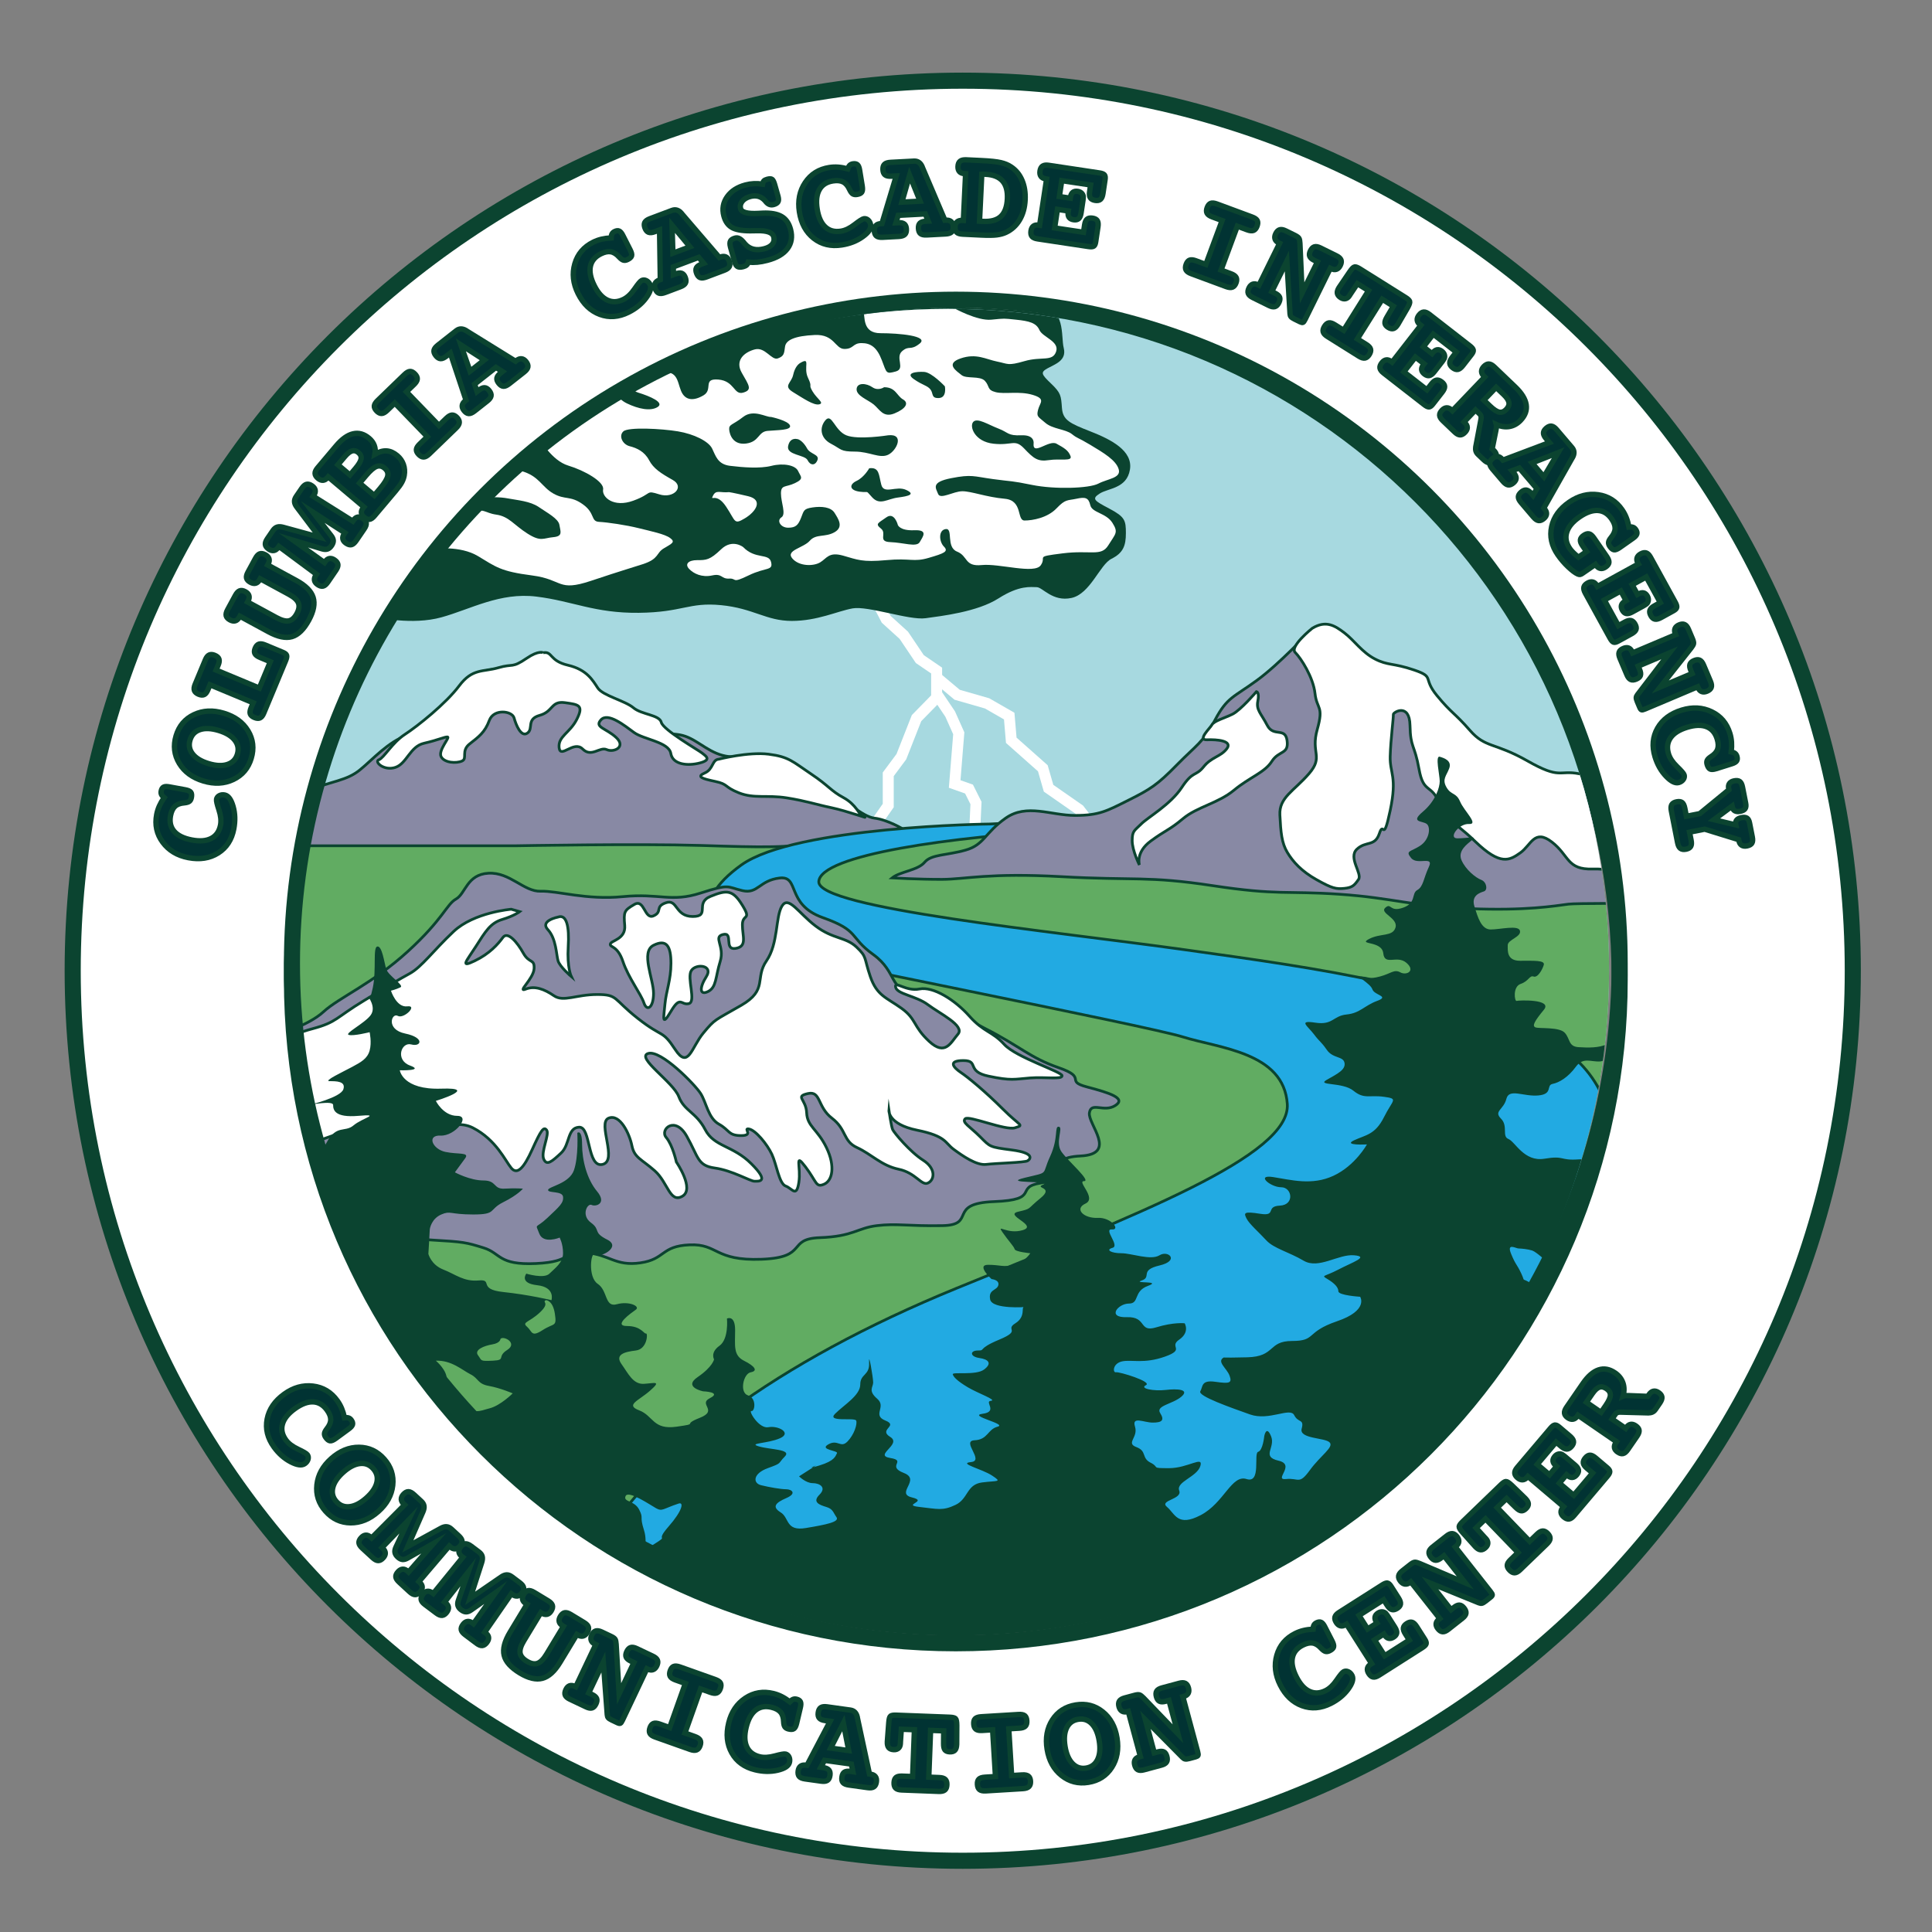 <?xml version="1.0" encoding="utf-8"?>
<!-- Generator: Adobe Illustrator 15.0.0, SVG Export Plug-In . SVG Version: 6.00 Build 0)  -->
<!DOCTYPE svg PUBLIC "-//W3C//DTD SVG 1.0//EN" "http://www.w3.org/TR/2001/REC-SVG-20010904/DTD/svg10.dtd">
<svg version="1.0" id="Layer_1" xmlns="http://www.w3.org/2000/svg" xmlns:xlink="http://www.w3.org/1999/xlink" x="0px" y="0px"
	 width="360px" height="360px" viewBox="0 0 360 360" enable-background="new 0 0 360 360" xml:space="preserve">
<rect x="0" y="0" width="360" height="360" fill="#808080" stroke="none"/>
<path fill="#FFFFFF" stroke="#0B4430" stroke-width="3" stroke-miterlimit="10" d="M179.393,15.031
	c-91.595,0-165.848,74.253-165.848,165.847c0,91.596,74.253,165.848,165.848,165.848S345.24,272.474,345.24,180.878
	C345.24,89.284,270.987,15.031,179.393,15.031z M178.101,306.199c-68.318,0-123.702-55.385-123.702-123.703
	c0-68.319,55.383-123.702,123.702-123.702s123.702,55.383,123.702,123.702C301.803,250.814,246.419,306.199,178.101,306.199z"/>
<g>
	<defs>
		<rect id="SVGID_1_" x="-40" y="-20.256" width="434.892" height="396.256"/>
	</defs>
	<clipPath id="SVGID_2_">
		<use xlink:href="#SVGID_1_"  overflow="visible"/>
	</clipPath>
	<path clip-path="url(#SVGID_2_)" fill="#A7D9E0" d="M299.827,180.724c0,68.025-55.146,123.17-123.169,123.17
		c-68.025,0-123.17-55.145-123.17-123.17c0-68.024,55.146-123.17,123.17-123.17C244.682,57.554,299.827,112.7,299.827,180.724"/>
</g>
<g>
	<defs>
		<path id="SVGID_3_" d="M53.488,180.724c0,68.026,55.144,123.17,123.17,123.17c68.023,0,123.17-55.144,123.17-123.17
			c0-68.024-55.146-123.169-123.17-123.169C108.632,57.554,53.488,112.7,53.488,180.724"/>
	</defs>
	<clipPath id="SVGID_4_">
		<use xlink:href="#SVGID_3_"  overflow="visible"/>
	</clipPath>
	<polyline clip-path="url(#SVGID_4_)" fill="none" stroke="#FFFFFF" stroke-width="2.046" stroke-miterlimit="10" points="
		160.887,107.223 165.129,115.398 168.415,118.378 171.395,122.81 174.527,124.949 174.527,129.305 177.048,133.048 
		178.653,136.639 177.89,146.086 180.563,147.031 181.862,149.629 181.677,153.608 	"/>
	<polyline clip-path="url(#SVGID_4_)" fill="none" stroke="#FFFFFF" stroke-width="2.046" stroke-miterlimit="10" points="
		174.527,126.249 178.348,129.458 183.926,131.062 188.052,133.431 188.434,137.938 194.317,143.158 195.386,146.878 
		201.095,150.852 202.913,153.204 	"/>
	<polyline clip-path="url(#SVGID_4_)" fill="none" stroke="#FFFFFF" stroke-width="2.046" stroke-miterlimit="10" points="
		174.527,129.992 170.783,133.812 167.956,140.995 165.511,144.281 165.511,150.099 162.075,155.019 	"/>
	<rect x="4.824" y="154.545" clip-path="url(#SVGID_4_)" fill="#61AC62" width="358.271" height="208.879"/>
	<path clip-path="url(#SVGID_4_)" fill="#8889A4" d="M47.188,152.452c0,0,4.966-3.192,9.933-5.085
		c4.966-1.892,7.449-1.892,9.933-3.902c2.483-2.01,5.203-5.203,8.868-6.503c3.666-1.301,5.203-1.537,7.687-5.794
		c2.483-4.257,3.666-5.558,6.622-6.148c2.956-0.592,5.558-0.71,6.74-1.419c1.182-0.71,2.838-1.774,4.494-1.3
		c1.655,0.473,8.652,6.307,9.598,7.254c0.947,0.946,5.293,0.523,8.723,4.306c3.429,3.783,5.232,2.388,7.93,3.338
		c2.602,0.917,4.73,3.43,8.159,3.784c3.429,0.354,6.503-1.183,9.932,0.354c3.429,1.536,5.676,4.139,8.514,5.794
		c2.838,1.656,6.386,5.084,8.632,5.321c2.247,0.236,5.657,2.116,5.478,2.227c-5.484,0.928-8.153,0.796-14.774,2.096
		c-6.623,1.3-11.515,1.116-23.103,0.762s-34.291,0.059-34.291,0.059H75.804H44.35C44.35,157.596,43.743,154.473,47.188,152.452"/>
	<path clip-path="url(#SVGID_4_)" fill="none" stroke="#0B4430" stroke-width="0.512" stroke-miterlimit="10" d="M47.188,152.452
		c0,0,4.966-3.192,9.933-5.085c4.966-1.892,7.449-1.892,9.933-3.902c2.483-2.01,5.203-5.203,8.868-6.503
		c3.666-1.301,5.203-1.537,7.687-5.794c2.483-4.257,3.666-5.558,6.622-6.148c2.956-0.592,5.558-0.71,6.74-1.419
		c1.182-0.71,2.838-1.774,4.494-1.3c1.655,0.473,8.652,6.307,9.598,7.254c0.947,0.946,5.293,0.523,8.723,4.306
		c3.429,3.783,5.232,2.388,7.93,3.338c2.602,0.917,4.73,3.43,8.159,3.784c3.429,0.354,6.503-1.183,9.932,0.354
		c3.429,1.536,5.676,4.139,8.514,5.794c2.838,1.656,6.386,5.084,8.632,5.321c2.247,0.236,5.657,2.116,5.478,2.227
		c-5.484,0.928-8.153,0.796-14.774,2.096c-6.623,1.3-11.515,1.116-23.103,0.762s-34.291,0.059-34.291,0.059H75.804H44.35
		C44.35,157.596,43.743,154.473,47.188,152.452z"/>
	<path clip-path="url(#SVGID_4_)" fill="#FFFFFF" d="M101.22,121.627c0,0-0.829-0.498-3.068,1.026
		c-2.85,1.94-2.461,0.939-5.298,1.767c-2.839,0.828-4.812,0.063-7.295,3.373c-2.483,3.312-7.745,7.512-10.11,9.05
		c-2.365,1.537-3.902,4.375-4.848,4.729c-0.946,0.355,0.946,2.129,3.074,1.42c2.128-0.71,2.719-3.903,5.321-4.493
		c2.602-0.592,3.784-1.183,4.375-1.183c0.592,0-1.772,2.483-1.182,3.666c0.591,1.183,2.837,1.3,3.902,0.827
		c1.064-0.473-0.237-1.892,1.42-3.193c1.655-1.3,2.837-2.128,3.665-4.375c0.829-2.246,4.257-1.773,4.612-0.473
		s1.3,3.666,2.483,2.837c1.183-0.827-0.258-2.601,2.294-3.31c2.554-0.71,2.081-2.719,4.683-2.365
		c2.601,0.354,3.546,0.473,2.246,3.074c-1.3,2.601-3.547,3.192-3.311,5.321c0.236,2.129,2.719-1.419,4.375,0.237
		c1.655,1.655,3.193-0.474,4.493,0.119c1.3,0.59,3.666-0.474,1.774-2.247c-1.893-1.773-4.139-1.893-2.838-3.311
		c1.301-1.419,4.375,1.064,6.149,2.364c1.773,1.301,6.503,1.774,6.858,3.904c0.355,2.127,3.187,2.361,5.434,1.77
		c2.246-0.591,1.077-1.296,0.384-1.848c-0.692-0.552-7.237-4.297-7.591-5.716c-0.355-1.42-3.666-1.42-5.203-2.72
		c-1.538-1.3-5.676-2.247-6.622-3.666c-0.946-1.418-2.01-3.429-5.558-4.257C102.291,123.127,102.99,121.317,101.22,121.627"/>
	<path clip-path="url(#SVGID_4_)" fill="none" stroke="#0B4430" stroke-width="0.512" stroke-miterlimit="10" d="M101.22,121.627
		c0,0-0.829-0.498-3.068,1.026c-2.85,1.94-2.461,0.939-5.298,1.767c-2.839,0.828-4.812,0.063-7.295,3.373
		c-2.483,3.312-7.745,7.512-10.11,9.05c-2.365,1.537-3.902,4.375-4.848,4.729c-0.946,0.355,0.946,2.129,3.074,1.42
		c2.128-0.71,2.719-3.903,5.321-4.493c2.602-0.592,3.784-1.183,4.375-1.183c0.592,0-1.772,2.483-1.182,3.666
		c0.591,1.183,2.837,1.3,3.902,0.827c1.064-0.473-0.237-1.892,1.42-3.193c1.655-1.3,2.837-2.128,3.665-4.375
		c0.829-2.246,4.257-1.773,4.612-0.473s1.3,3.666,2.483,2.837c1.183-0.827-0.258-2.601,2.294-3.31
		c2.554-0.71,2.081-2.719,4.683-2.365c2.601,0.354,3.546,0.473,2.246,3.074c-1.3,2.601-3.547,3.192-3.311,5.321
		c0.236,2.129,2.719-1.419,4.375,0.237c1.655,1.655,3.193-0.474,4.493,0.119c1.3,0.59,3.666-0.474,1.774-2.247
		c-1.893-1.773-4.139-1.893-2.838-3.311c1.301-1.419,4.375,1.064,6.149,2.364c1.773,1.301,6.503,1.774,6.858,3.904
		c0.355,2.127,3.187,2.361,5.434,1.77c2.246-0.591,1.077-1.296,0.384-1.848c-0.692-0.552-7.237-4.297-7.591-5.716
		c-0.355-1.42-3.666-1.42-5.203-2.72c-1.538-1.3-5.676-2.247-6.622-3.666c-0.946-1.418-2.01-3.429-5.558-4.257
		C102.291,123.127,102.99,121.317,101.22,121.627"/>
	<path clip-path="url(#SVGID_4_)" fill="#FFFFFF" d="M133.92,141.467c0,0,5.531-1.412,9.312-0.934
		c3.781,0.479,4.472,1.388,7.869,3.661c3.398,2.273,3.662,3.135,6.055,4.427c2.393,1.292,2.965,3.229,3.549,3.462
		c2.113,0.843-2.88-0.975-5.751-1.572c-2.871-0.598-4.738-1.268-8.375-1.842c-3.637-0.575-6.078,0.191-8.9-0.934
		c-2.824-1.125-1.914-1.603-4.427-2.13c-2.514-0.526-3.518-0.886-1.915-1.58C132.939,143.334,132.662,141.563,133.92,141.467"/>
	<path clip-path="url(#SVGID_4_)" fill="none" stroke="#0B4430" stroke-width="0.512" stroke-miterlimit="10" d="M133.92,141.467
		c0,0,5.531-1.412,9.312-0.934c3.781,0.479,4.472,1.388,7.869,3.661c3.398,2.273,3.662,3.135,6.055,4.427
		c2.393,1.292,2.965,3.229,3.549,3.462c2.113,0.843-2.88-0.975-5.751-1.572c-2.871-0.598-4.738-1.268-8.375-1.842
		c-3.637-0.575-6.078,0.191-8.9-0.934c-2.824-1.125-1.914-1.603-4.427-2.13c-2.514-0.526-3.518-0.886-1.915-1.58
		C132.939,143.334,132.662,141.563,133.92,141.467z"/>
	<path clip-path="url(#SVGID_4_)" fill="#22AAE2" d="M184.537,153.54c0,0-36.33,0.42-46.398,7.635
		c-10.068,7.216-5.901,12.837,1.706,14.934c7.607,2.098,73.891,15.02,80.603,17.117c6.713,2.097,18.791,2.853,19.422,12.501
		c0.632,9.649-27.979,20.557-61.625,34.316c-33.645,13.761-56.55,30.96-66.619,48.245c-10.068,17.284,59.824,28.275,87.679,24.919
		s79.876-40.022,90.615-60.158c10.739-20.138,18.207-47.658,0-58.397s-44.721-14.264-69.305-17.702
		c-24.583-3.441-68.297-7.72-68.045-12.67c0.252-4.951,24.333-8.391,47.49-9.649c23.157-1.259-0.672-1.846-0.672-1.846
		L184.537,153.54z"/>
	<path clip-path="url(#SVGID_4_)" fill="none" stroke="#0B4430" stroke-width="0.512" stroke-miterlimit="10" d="M184.537,153.54
		c0,0-36.33,0.42-46.398,7.635c-10.068,7.216-5.901,12.837,1.706,14.934c7.607,2.098,73.891,15.02,80.603,17.117
		c6.713,2.097,18.791,2.853,19.422,12.501c0.632,9.649-27.979,20.557-61.625,34.316c-33.645,13.761-56.55,30.96-66.619,48.245
		c-10.068,17.284,59.824,28.275,87.679,24.919s79.876-40.022,90.615-60.158c10.739-20.138,18.207-47.658,0-58.397
		s-44.721-14.264-69.305-17.702c-24.583-3.441-68.297-7.72-68.045-12.67c0.252-4.951,24.333-8.391,47.49-9.649
		c23.157-1.259-0.672-1.846-0.672-1.846L184.537,153.54z"/>
	<path clip-path="url(#SVGID_4_)" fill="#8889A4" d="M166.235,163.582c1.45-1.175,4.794-1.4,6.052-2.911
		c1.259-1.511,4.111-1.259,7.636-2.267c3.524-1.006,3.524-3.188,7.467-5.957c3.943-2.768,8.391-0.502,12.922-0.502
		c4.53,0,5.956-0.84,9.984-2.854c4.026-2.014,5.369-2.853,8.978-6.545c3.607-3.691,4.866-4.111,7.132-8.391
		c2.266-4.278,3.439-4.194,7.803-7.382c4.363-3.188,9.397-8.81,10.068-9.146c0,0,2.182-3.104,6.796,1.09
		c4.615,4.196,3.891,6.685,6.49,6.349c2.602-0.336,6.852-0.056,7.69,2.21c0.84,2.266,4.385,9.133,9.334,11.901
		c4.951,2.769,14.157,5.131,16.257,4.963c2.096-0.168,3.942,0.167,11.662,4.027c7.72,3.86,4.614,4.279,16.864,10.823
		c12.25,6.544,16.277,9.482,16.277,9.482s-40.778-0.336-43.378,0c-2.601,0.336-7.888,1.259-18.46,0.838
		c-10.571-0.418-14.347-2.014-24.247-2.684c-9.901-0.672-11.411,0.251-23.577-1.594c-12.166-1.847-14.683-0.923-28.191-1.678
		c-13.509-0.756-17.91,0.491-22.234,0.503C171.235,163.872,166.235,163.582,166.235,163.582"/>
	<path clip-path="url(#SVGID_4_)" fill="none" stroke="#0B4430" stroke-width="0.512" stroke-miterlimit="10" d="M166.235,163.582
		c1.45-1.175,4.794-1.4,6.052-2.911c1.259-1.511,4.111-1.259,7.636-2.267c3.524-1.006,3.524-3.188,7.467-5.957
		c3.943-2.768,8.391-0.502,12.922-0.502c4.53,0,5.956-0.84,9.984-2.854c4.026-2.014,5.369-2.853,8.978-6.545
		c3.607-3.691,4.866-4.111,7.132-8.391c2.266-4.278,3.439-4.194,7.803-7.382c4.363-3.188,9.397-8.81,10.068-9.146
		c0,0,2.182-3.104,6.796,1.09c4.615,4.196,3.891,6.685,6.49,6.349c2.602-0.336,6.852-0.056,7.69,2.21
		c0.84,2.266,4.385,9.133,9.334,11.901c4.951,2.769,14.157,5.131,16.257,4.963c2.096-0.168,3.942,0.167,11.662,4.027
		c7.72,3.86,4.614,4.279,16.864,10.823c12.25,6.544,16.277,9.482,16.277,9.482s-40.778-0.336-43.378,0
		c-2.601,0.336-7.888,1.259-18.46,0.838c-10.571-0.418-14.347-2.014-24.247-2.684c-9.901-0.672-11.411,0.251-23.577-1.594
		c-12.166-1.847-14.683-0.923-28.191-1.678c-13.509-0.756-17.91,0.491-22.234,0.503
		C171.235,163.872,166.235,163.582,166.235,163.582z"/>
	<path clip-path="url(#SVGID_4_)" fill="#FFFFFF" d="M234.124,128.872c0,0-2.937,3.44-4.447,4.195
		c-1.509,0.755-3.46,1.241-3.866,2.007c-0.312,0.592-2.762,2.859-0.916,2.775c1.846-0.084,4.867,0.167,3.693,1.677
		c-1.176,1.512-2.839,1.512-4.314,3.357c-1.477,1.846-1.979,0.671-4.076,3.859s-6.294,5.538-7.553,6.797
		c-1.258,1.258-1.678,1.258-1.678,3.104c0,1.846,1.343,4.53,1.343,4.53s-0.755-2.349,2.097-4.446
		c2.854-2.098,3.441-2.014,6.041-4.196c2.602-2.181,6.545-2.852,9.481-5.285c2.937-2.434,5.706-3.272,7.049-5.371
		c1.343-2.097,3.188-1.259,2.853-3.86c-0.335-2.6-2.518-0.586-3.692-2.852c-1.174-2.265-2.098-2.853-1.762-4.529
		C234.713,128.956,234.124,128.872,234.124,128.872"/>
	<path clip-path="url(#SVGID_4_)" fill="none" stroke="#0B4430" stroke-width="0.512" stroke-miterlimit="10" d="M234.124,128.872
		c0,0-2.937,3.44-4.447,4.195c-1.509,0.755-3.46,1.241-3.866,2.007c-0.312,0.592-2.762,2.859-0.916,2.775
		c1.846-0.084,4.867,0.167,3.693,1.677c-1.176,1.512-2.839,1.512-4.314,3.357c-1.477,1.846-1.979,0.671-4.076,3.859
		s-6.294,5.538-7.553,6.797c-1.258,1.258-1.678,1.258-1.678,3.104c0,1.846,1.343,4.53,1.343,4.53s-0.755-2.349,2.097-4.446
		c2.854-2.098,3.441-2.014,6.041-4.196c2.602-2.181,6.545-2.852,9.481-5.285c2.937-2.434,5.706-3.272,7.049-5.371
		c1.343-2.097,3.188-1.259,2.853-3.86c-0.335-2.6-2.518-0.586-3.692-2.852c-1.174-2.265-2.098-2.853-1.762-4.529
		C234.713,128.956,234.124,128.872,234.124,128.872z"/>
	<path clip-path="url(#SVGID_4_)" fill="#FFFFFF" d="M244.51,117.078c0,0-4.261,3.403-3.17,4.494
		c1.091,1.091,3.356,4.614,3.692,7.634c0.335,3.021,1.679,2.266,0.42,6.713c-1.26,4.446,1.241,5.034-1.562,8.264
		c-2.802,3.231-5.571,4.405-5.403,7.678c0.168,3.272,0.332,5.202,1.382,6.963c1.052,1.761,2.646,3.524,5.498,5.119
		c2.853,1.594,3.594,1.743,5.117,1.594c1.526-0.149,1.899-0.575,2.654-1.665c0.756-1.091-1.981-4.041-0.304-5.634
		c1.678-1.595,3.356-0.419,4.195-2.937c0.839-2.518,0.671,2.097,2.013-4.28c1.343-6.376-0.083-6.88,0-10.068
		c0.084-3.188,0.654-7.383,0.579-7.804c-0.075-0.419,3.029-2.265,3.112,2.014c0.084,4.279,0.84,3.441,1.679,8.14
		c0.839,4.698,2.266,2.6,3.859,6.46c1.594,3.86,1.93,2.517,6.629,7.047c4.698,4.531,6.376,3.525,8.391,2.098
		c2.014-1.426,2.602-4.531,5.873-2.014c3.271,2.517,2.769,5.203,7.635,5.035c4.866-0.168,16.026,2.601,16.026,2.601l-5.371-16.781
		c0,0-9.312-2.811-13.173-3.566c-3.858-0.755-3.439,1.133-9.648-2.392c-6.208-3.523-7.803-2.349-10.739-5.705
		c-2.937-3.356-3.356-3.105-6.125-6.461c-2.77-3.355-0.336-3.44-4.279-4.783c-3.943-1.342-4.853-0.792-7.286-2.051
		c-2.433-1.259-3.887-3.486-5.648-4.829C248.793,116.623,247.11,115.483,244.51,117.078"/>
	<path clip-path="url(#SVGID_4_)" fill="none" stroke="#0B4430" stroke-width="0.512" stroke-miterlimit="10" d="M244.51,117.078
		c0,0-4.261,3.403-3.17,4.494c1.091,1.091,3.356,4.614,3.692,7.634c0.335,3.021,1.679,2.266,0.42,6.713
		c-1.26,4.446,1.241,5.034-1.562,8.264c-2.802,3.231-5.571,4.405-5.403,7.678c0.168,3.272,0.332,5.202,1.382,6.963
		c1.052,1.761,2.646,3.524,5.498,5.119c2.853,1.594,3.594,1.743,5.117,1.594c1.526-0.149,1.899-0.575,2.654-1.665
		c0.756-1.091-1.981-4.041-0.304-5.634c1.678-1.595,3.356-0.419,4.195-2.937c0.839-2.518,0.671,2.097,2.013-4.28
		c1.343-6.376-0.083-6.88,0-10.068c0.084-3.188,0.654-7.383,0.579-7.804c-0.075-0.419,3.029-2.265,3.112,2.014
		c0.084,4.279,0.84,3.441,1.679,8.14c0.839,4.698,2.266,2.6,3.859,6.46c1.594,3.86,1.93,2.517,6.629,7.047
		c4.698,4.531,6.376,3.525,8.391,2.098c2.014-1.426,2.602-4.531,5.873-2.014c3.271,2.517,2.769,5.203,7.635,5.035
		c4.866-0.168,16.026,2.601,16.026,2.601l-5.371-16.781c0,0-9.312-2.811-13.173-3.566c-3.858-0.755-3.439,1.133-9.648-2.392
		c-6.208-3.523-7.803-2.349-10.739-5.705c-2.937-3.356-3.356-3.105-6.125-6.461c-2.77-3.355-0.336-3.44-4.279-4.783
		c-3.943-1.342-4.853-0.792-7.286-2.051c-2.433-1.259-3.887-3.486-5.648-4.829C248.793,116.623,247.11,115.483,244.51,117.078z"/>
	<path clip-path="url(#SVGID_4_)" fill="#8889A4" d="M50.963,193.029c0,0,6.377-1.79,9.285-4.474
		c2.908-2.687,9.174-5.259,15.774-11.3c6.6-6.041,7.16-8.726,8.949-9.732c1.79-1.007,2.015-4.587,6.042-4.811
		c4.028-0.224,6.601,3.468,9.733,3.356c3.132-0.112,8.501,1.678,15.326,1.007c6.824-0.672,8.955,1.119,14.49-0.672
		c5.535-1.789,4.864-1.118,7.773-0.447c2.908,0.672,3.132-1.902,6.936-2.35c3.804-0.446,1.119,4.923,8.055,7.384
		c6.936,2.461,4.811,3.57,9.397,6.876c4.587,3.304,2.909,6.885,7.72,6.996c4.81,0.111,6.151,3.244,12.976,6.713
		c6.825,3.468,8.391,5.48,13.873,7.383c5.481,1.901,1.007,2.462,5.257,3.579c4.252,1.119,7.384,2.126,5.259,3.469
		c-2.126,1.343-4.476-0.783-4.811,1.343c-0.336,2.125,5.37,7.718-1.679,8.053c-7.047,0.337-2.348,4.253-7.383,5.036
		c-5.033,0.783,0.112,3.132-8.727,3.468c-8.837,0.336-3.132,4.362-9.621,4.475c-6.488,0.112-8.501-0.448-12.193,0
		s-4.363,2.014-10.628,2.238c-6.265,0.223-2.013,3.69-10.85,4.026s-8.056-2.909-13.425-2.685c-5.37,0.224-4.475,2.685-9.173,3.356
		c-4.699,0.67-5.705-1.566-10.181-1.902c-4.475-0.335-2.237,1.704-9.284,2.025c-7.049,0.324-6.49-1.914-9.733-2.921
		c-3.245-1.006-3.692-1.118-9.621-1.454c-5.93-0.336-5.818-1.565-14.991-2.797c-9.173-1.23-8.278,1.119-15.214-6.152
		c-6.937-7.271-5.146-16.781-5.146-18.234c0-1.455,1.789-8.95,1.789-8.95L50.963,193.029z"/>
	<path clip-path="url(#SVGID_4_)" fill="none" stroke="#0B4430" stroke-width="0.512" stroke-miterlimit="10" d="M50.963,193.029
		c0,0,6.377-1.79,9.285-4.474c2.908-2.687,9.174-5.259,15.774-11.3c6.6-6.041,7.16-8.726,8.949-9.732
		c1.79-1.007,2.015-4.587,6.042-4.811c4.028-0.224,6.601,3.468,9.733,3.356c3.132-0.112,8.501,1.678,15.326,1.007
		c6.824-0.672,8.955,1.119,14.49-0.672c5.535-1.789,4.864-1.118,7.773-0.447c2.908,0.672,3.132-1.902,6.936-2.35
		c3.804-0.446,1.119,4.923,8.055,7.384c6.936,2.461,4.811,3.57,9.397,6.876c4.587,3.304,2.909,6.885,7.72,6.996
		c4.81,0.111,6.151,3.244,12.976,6.713c6.825,3.468,8.391,5.48,13.873,7.383c5.481,1.901,1.007,2.462,5.257,3.579
		c4.252,1.119,7.384,2.126,5.259,3.469c-2.126,1.343-4.476-0.783-4.811,1.343c-0.336,2.125,5.37,7.718-1.679,8.053
		c-7.047,0.337-2.348,4.253-7.383,5.036c-5.033,0.783,0.112,3.132-8.727,3.468c-8.837,0.336-3.132,4.362-9.621,4.475
		c-6.488,0.112-8.501-0.448-12.193,0s-4.363,2.014-10.628,2.238c-6.265,0.223-2.013,3.69-10.85,4.026s-8.056-2.909-13.425-2.685
		c-5.37,0.224-4.475,2.685-9.173,3.356c-4.699,0.67-5.705-1.566-10.181-1.902c-4.475-0.335-2.237,1.704-9.284,2.025
		c-7.049,0.324-6.49-1.914-9.733-2.921c-3.245-1.006-3.692-1.118-9.621-1.454c-5.93-0.336-5.818-1.565-14.991-2.797
		c-9.173-1.23-8.278,1.119-15.214-6.152c-6.937-7.271-5.146-16.781-5.146-18.234c0-1.455,1.789-8.95,1.789-8.95L50.963,193.029z"/>
	<path clip-path="url(#SVGID_4_)" fill="#FFFFFF" d="M95.265,169.421c0,0-6.936,0.562-10.74,4.144
		c-3.803,3.579-5.929,6.601-8.166,7.831c-2.238,1.23-3.133,1.789-8.502,5.034c-5.37,3.243-5.034,4.026-9.621,5.258
		c-4.586,1.23-5.929,2.685-5.929,2.685l3.356,19.466l12.083-4.252l2.796,4.252l7.72-1.119c0,0,5.481-4.811,9.844-2.572
		c4.364,2.237,6.042,6.152,7.161,7.495c1.118,1.342,2.349,0,3.915-3.469c1.566-3.467,2.125-4.363,2.686-3.58
		c0.559,0.783-1.12,4.028-0.56,5.37c0.56,1.343,1.566,0.447,3.244-1.118c1.678-1.566,1.119-4.698,3.356-4.811
		c2.237-0.112,1.455,7.607,4.363,6.936c2.909-0.671-1.007-7.719,1.119-8.613c2.125-0.896,3.916,2.908,4.363,5.146
		c0.448,2.237,1.79,2.479,4.25,4.652c2.462,2.172,2.798,6.088,5.147,4.745c2.35-1.343-1.119-6.377-1.119-6.377
		s-0.671-3.133-1.902-4.587c-1.23-1.454,1.633-4.139,3.837-0.224c2.205,3.916,1.98,5.481,5.225,5.93
		c3.245,0.447,6.601,2.461,7.384,2.461c0.783,0,2.909,0.224-0.56-3.245c-3.468-3.468-6.936-3.132-8.614-6.376
		c-1.678-3.244-3.916-3.468-4.922-6.152c-1.006-2.686-8.054-7.292-5.705-8.032c2.349-0.741,8.73,5.795,9.791,7.473
		c1.06,1.678,1.396,4.587,3.41,5.705c2.014,1.118,1.678,2.125,4.14,2.125c2.461,0,0.224-1.453,1.454-1.229
		c1.231,0.223,3.356,2.797,4.252,4.697c0.895,1.902,1.342,5.482,2.573,5.93s2.014,2.237,2.461-0.671
		c0.448-2.908-0.895-5.705,1.231-2.908c2.125,2.797,1.901,3.915,3.468,3.243c1.566-0.671,2.126-3.355,0.447-6.823
		c-1.678-3.468-3.58-3.916-3.691-6.488c-0.111-2.573-2.237-3.021,0.224-3.58c2.462-0.561,1.708,2.461,4.49,4.587
		c2.782,2.125,1.999,4.25,4.684,5.481c2.685,1.229,4.523,3.355,7.743,4.027c3.221,0.67,4.228,3.132,5.459,2.573
		c1.229-0.56,1.565-2.686-0.896-4.251c-2.462-1.566-5.425-5.146-5.677-5.706c-0.252-0.56-0.7-3.579-0.7-3.579
		s-0.224,2.572,5.258,3.69c5.481,1.119,5.146,2.35,6.824,3.58c1.678,1.23,4.251,3.021,6.04,2.797
		c1.79-0.224,7.161-0.335,7.719-0.671c0.561-0.336,1.342-1.454-2.907-2.014c-4.252-0.56-4.028-0.56-5.93-2.461
		c-1.902-1.902-3.468-2.686-2.797-3.356s7.495,2.238,9.285,1.679c1.791-0.561,1.007-0.225-2.237-3.469s-6.488-5.929-7.831-6.824
		c-1.342-0.895-2.573-2.236,0.447-2.236c3.021,0,0.447,2.014,4.698,2.908c4.252,0.896,4.809,0.56,7.719,0.335
		c2.91-0.224,5.978,0.334,5.978-0.414s-8.55-3.39-10.786-5.851c-2.238-2.461-3.805-2.237-6.489-5.259
		c-2.686-3.02-6.724-5.566-9.29-5.056c-2.57,0.512-4.717-1.652-4.454-0.337c0.263,1.316,3.787,1.59,6.025,3.268
		c2.236,1.679,6.936,3.916,5.593,5.482c-1.342,1.565-2.35,4.139-5.369,1.342c-3.021-2.796-2.35-4.139-5.146-6.152
		c-2.797-2.015-4.586-2.33-5.817-5.92c-1.231-3.589-0.569-3.602-2.582-5.504c-2.014-1.9-4.354-1.441-7.599-3.903
		c-3.244-2.461-5.053-5.744-6.283-3.729c-1.231,2.013-0.652,6.974-2.889,10.218c-2.238,3.245,0.335,5.37-4.699,8.278
		c-5.035,2.908-4.811,2.461-7.049,5.146c-2.237,2.686-2.796,6.844-5.258,3.086c-2.46-3.757-2.237-2.079-6.936-5.771
		s-3.691-4.475-7.607-4.475c-3.916,0-6.265,1.454-8.054,0.224c-1.791-1.229-3.581-1.901-5.259-1.229
		c-1.677,0.67,1.455-1.903,1.566-3.805c0.112-1.902-0.894-0.896-2.013-2.908c-1.119-2.014-2.909-4.14-3.803-2.909
		c-0.895,1.23-2.462,3.021-5.258,4.363c-2.797,1.342-1.566,0.111,0.224-2.685c1.789-2.797,2.685-4.363,4.922-5.035
		c2.238-0.671,3.245-1.455,3.245-1.455L95.265,169.421z"/>
	<path clip-path="url(#SVGID_4_)" fill="none" stroke="#0B4430" stroke-width="0.512" stroke-miterlimit="10" d="M95.265,169.421
		c0,0-6.936,0.562-10.74,4.144c-3.803,3.579-5.929,6.601-8.166,7.831c-2.238,1.23-3.133,1.789-8.502,5.034
		c-5.37,3.243-5.034,4.026-9.621,5.258c-4.586,1.23-5.929,2.685-5.929,2.685l3.356,19.466l12.083-4.252l2.796,4.252l7.72-1.119
		c0,0,5.481-4.811,9.844-2.572c4.364,2.237,6.042,6.152,7.161,7.495c1.118,1.342,2.349,0,3.915-3.469
		c1.566-3.467,2.125-4.363,2.686-3.58c0.559,0.783-1.12,4.028-0.56,5.37c0.56,1.343,1.566,0.447,3.244-1.118
		c1.678-1.566,1.119-4.698,3.356-4.811c2.237-0.112,1.455,7.607,4.363,6.936c2.909-0.671-1.007-7.719,1.119-8.613
		c2.125-0.896,3.916,2.908,4.363,5.146c0.448,2.237,1.79,2.479,4.25,4.652c2.462,2.172,2.798,6.088,5.147,4.745
		c2.35-1.343-1.119-6.377-1.119-6.377s-0.671-3.133-1.902-4.587c-1.23-1.454,1.633-4.139,3.837-0.224
		c2.205,3.916,1.98,5.481,5.225,5.93c3.245,0.447,6.601,2.461,7.384,2.461c0.783,0,2.909,0.224-0.56-3.245
		c-3.468-3.468-6.936-3.132-8.614-6.376c-1.678-3.244-3.916-3.468-4.922-6.152c-1.006-2.686-8.054-7.292-5.705-8.032
		c2.349-0.741,8.73,5.795,9.791,7.473c1.06,1.678,1.396,4.587,3.41,5.705c2.014,1.118,1.678,2.125,4.14,2.125
		c2.461,0,0.224-1.453,1.454-1.229c1.231,0.223,3.356,2.797,4.252,4.697c0.895,1.902,1.342,5.482,2.573,5.93
		s2.014,2.237,2.461-0.671c0.448-2.908-0.895-5.705,1.231-2.908c2.125,2.797,1.901,3.915,3.468,3.243
		c1.566-0.671,2.126-3.355,0.447-6.823c-1.678-3.468-3.58-3.916-3.691-6.488c-0.111-2.573-2.237-3.021,0.224-3.58
		c2.462-0.561,1.708,2.461,4.49,4.587c2.782,2.125,1.999,4.25,4.684,5.481c2.685,1.229,4.523,3.355,7.743,4.027
		c3.221,0.67,4.228,3.132,5.459,2.573c1.229-0.56,1.565-2.686-0.896-4.251c-2.462-1.566-5.425-5.146-5.677-5.706
		c-0.252-0.56-0.7-3.579-0.7-3.579s-0.224,2.572,5.258,3.69c5.481,1.119,5.146,2.35,6.824,3.58c1.678,1.23,4.251,3.021,6.04,2.797
		c1.79-0.224,7.161-0.335,7.719-0.671c0.561-0.336,1.342-1.454-2.907-2.014c-4.252-0.56-4.028-0.56-5.93-2.461
		c-1.902-1.902-3.468-2.686-2.797-3.356s7.495,2.238,9.285,1.679c1.791-0.561,1.007-0.225-2.237-3.469s-6.488-5.929-7.831-6.824
		c-1.342-0.895-2.573-2.236,0.447-2.236c3.021,0,0.447,2.014,4.698,2.908c4.252,0.896,4.809,0.56,7.719,0.335
		c2.91-0.224,5.978,0.334,5.978-0.414s-8.55-3.39-10.786-5.851c-2.238-2.461-3.805-2.237-6.489-5.259
		c-2.686-3.02-6.724-5.566-9.29-5.056c-2.57,0.512-4.717-1.652-4.454-0.337c0.263,1.316,3.787,1.59,6.025,3.268
		c2.236,1.679,6.936,3.916,5.593,5.482c-1.342,1.565-2.35,4.139-5.369,1.342c-3.021-2.796-2.35-4.139-5.146-6.152
		c-2.797-2.015-4.586-2.33-5.817-5.92c-1.231-3.589-0.569-3.602-2.582-5.504c-2.014-1.9-4.354-1.441-7.599-3.903
		c-3.244-2.461-5.053-5.744-6.283-3.729c-1.231,2.013-0.652,6.974-2.889,10.218c-2.238,3.245,0.335,5.37-4.699,8.278
		c-5.035,2.908-4.811,2.461-7.049,5.146c-2.237,2.686-2.796,6.844-5.258,3.086c-2.46-3.757-2.237-2.079-6.936-5.771
		s-3.691-4.475-7.607-4.475c-3.916,0-6.265,1.454-8.054,0.224c-1.791-1.229-3.581-1.901-5.259-1.229
		c-1.677,0.67,1.455-1.903,1.566-3.805c0.112-1.902-0.894-0.896-2.013-2.908c-1.119-2.014-2.909-4.14-3.803-2.909
		c-0.895,1.23-2.462,3.021-5.258,4.363c-2.797,1.342-1.566,0.111,0.224-2.685c1.789-2.797,2.685-4.363,4.922-5.035
		c2.238-0.671,3.245-1.455,3.245-1.455L95.265,169.421z"/>
	<path clip-path="url(#SVGID_4_)" fill="#FFFFFF" d="M121.778,170.655c-1.711,0.753-1.679-3.244-3.581-2.125
		c-1.901,1.119-2.013,1.343-1.79,3.917c0.224,2.572-2.573,2.796-2.685,3.468c-0.111,0.67,1.343,0.223,2.35,3.243
		c1.007,3.021,3.356,6.041,3.915,7.719c0.56,1.68,1.791,0.896,1.791-1.789s-2.461-7.719,0-8.95c2.461-1.23,3.244,0.224,3.244,3.356
		s-0.895,5.146-1.118,7.607c-0.224,2.461-0.672,4.362,1.118,1.342c1.79-3.02,1.86-1.094,3.315-1.43
		c1.454-0.336-0.407-4.835,0.489-6.177c0.895-1.343,4.139-0.987,2.797,1.128c-1.343,2.116-1.26,3.57,0.321,2.788
		c1.581-0.783,1.355-2.699,2.251-5.601c0.895-2.903-1.405-4.559,0.559-5.028c1.964-0.469,0.063,2.935,2.301,2.6
		c2.238-0.336,1.28-2.264,1.28-4.388c0-2.127,1.783-0.747-0.007-3.657s-2.902-2.889-5.922-1.659
		c-3.021,1.231,0.036,3.752-3.32,3.754c-3.357,0.002-2.783-3.363-5.051-2.544C121.989,168.966,123.488,169.902,121.778,170.655"/>
	<path clip-path="url(#SVGID_4_)" fill="none" stroke="#0B4430" stroke-width="0.512" stroke-miterlimit="10" d="M121.778,170.655
		c-1.711,0.753-1.679-3.244-3.581-2.125c-1.901,1.119-2.013,1.343-1.79,3.917c0.224,2.572-2.573,2.796-2.685,3.468
		c-0.111,0.67,1.343,0.223,2.35,3.243c1.007,3.021,3.356,6.041,3.915,7.719c0.56,1.68,1.791,0.896,1.791-1.789s-2.461-7.719,0-8.95
		c2.461-1.23,3.244,0.224,3.244,3.356s-0.895,5.146-1.118,7.607c-0.224,2.461-0.672,4.362,1.118,1.342
		c1.79-3.02,1.86-1.094,3.315-1.43c1.454-0.336-0.407-4.835,0.489-6.177c0.895-1.343,4.139-0.987,2.797,1.128
		c-1.343,2.116-1.26,3.57,0.321,2.788c1.581-0.783,1.355-2.699,2.251-5.601c0.895-2.903-1.405-4.559,0.559-5.028
		c1.964-0.469,0.063,2.935,2.301,2.6c2.238-0.336,1.28-2.264,1.28-4.388c0-2.127,1.783-0.747-0.007-3.657s-2.902-2.889-5.922-1.659
		c-3.021,1.231,0.036,3.752-3.32,3.754c-3.357,0.002-2.783-3.363-5.051-2.544C121.989,168.966,123.488,169.902,121.778,170.655z"/>
	<path clip-path="url(#SVGID_4_)" fill="#FFFFFF" d="M103.99,170.879c0,0-3.468,0.671-1.902,2.349
		c1.566,1.679,1.566,4.699,1.902,5.818s2.461,2.918,2.461,2.918s-0.812-1.678-0.574-5.542
		C106.116,172.557,105.555,170.317,103.99,170.879"/>
	<path clip-path="url(#SVGID_4_)" fill="none" stroke="#0B4430" stroke-width="0.512" stroke-miterlimit="10" d="M103.99,170.879
		c0,0-3.468,0.671-1.902,2.349c1.566,1.679,1.566,4.699,1.902,5.818s2.461,2.918,2.461,2.918s-0.812-1.678-0.574-5.542
		C106.116,172.557,105.555,170.317,103.99,170.879z"/>
	<path clip-path="url(#SVGID_4_)" fill="#0B4430" d="M70.351,115.028c0,0,6.454,1.51,11.908,0c5.454-1.51,10.908-4.699,17.704-3.86
		c6.797,0.839,10.824,3.105,19.046,3.021c8.223-0.084,9.314-2.014,15.355-1.426c6.041,0.587,8.39,2.937,13.172,2.937
		c4.782,0,8.474-1.817,11.327-2.335c2.853-0.518,10.571,2.252,13.592,1.832c3.021-0.419,9.649-1.175,13.593-3.691
		c3.943-2.518,6.041-2.097,7.132-2.097s2.937,2.768,6.46,2.013c3.524-0.754,5.286-6.208,7.468-7.299
		c2.182-1.09,2.685-2.433,2.685-4.783c0-2.349-0.167-3.02-3.02-4.53c-2.854-1.511-3.441-1.846-1.847-2.853
		c1.595-1.008,5.034-0.923,5.621-4.447c0.588-3.524-3.522-5.622-7.383-7.131c-3.859-1.511-5.118-2.099-5.286-4.363
		c-0.168-2.266-0.168-2.77-2.014-4.531c-1.847-1.762-2.013-2.098-0.672-2.854c1.343-0.754,3.608-1.425,3.021-3.775
		c-0.586-2.349,0.505-7.383-4.781-8.307c-5.286-0.923-29.031-14.264-71.067,7.72c-42.035,21.982-55.292,39.431-55.879,42.957
		C65.897,110.749,70.351,115.028,70.351,115.028"/>
	<path clip-path="url(#SVGID_4_)" fill="#FFFFFF" d="M80.833,102.274c0,0,4.867-0.671,8.223,1.343s4.195,2.85,10.067,3.606
		c5.874,0.756,4.699,3.105,10.992,1.008c6.292-2.097,6.544-2.097,9.649-3.104c3.105-1.007,2.432-2.061,3.944-2.96
		c1.51-0.899,2.181-1.15,1.174-1.906c-1.007-0.755-3.524-1.258-5.874-1.846c-2.349-0.587-5.789-1.091-7.383-1.174
		c-1.595-0.084-0.671-1.595-3.021-3.272c-2.349-1.678-3.296-0.755-5.507-2.013c-2.212-1.259-2.63-3.272-5.987-4.196
		c-3.357-0.922-5.706-1.846-8.558-2.014c-2.853-0.167-6.293,1.93-6.042,3.524c0.252,1.594,0.755,3.104,5.035,3.272
		c4.278,0.167,5.37,0,7.132,0.336c1.762,0.335,4.111,0.502,5.706,1.594c1.594,1.091,3.691,2.182,3.859,3.356
		c0.168,1.175,0.73,2.097-1.145,2.265c-1.875,0.168-2.295,0.924-4.812-0.671c-2.518-1.594-3.441-3.188-5.79-3.524
		c-2.35-0.335-1.931-1.258-5.622-0.503c-3.691,0.755-4.615-0.167-5.621,2.015C80.246,99.589,77.988,102.358,80.833,102.274"/>
	<path clip-path="url(#SVGID_4_)" fill="#FFFFFF" d="M111.374,73.412c3.188-1.091,3.355,0.755,5.454,1.761
		c2.097,1.007,4.363,1.51,5.705,0.672c1.343-0.839-1.426-2.014-3.607-2.686c-2.181-0.671-0.335-2.684,3.523-3.607
		c3.861-0.923,3.693,1.426,4.448,3.272c0.755,1.846,2.35,1.929,4.195,0.838c1.845-1.09-0.252-3.187,2.768-2.937
		c3.021,0.252,2.854,2.937,4.616,2.434c1.761-0.503,1.09-1.342-0.253-3.691c-1.342-2.35,0.503-3.859,2.434-4.363
		c1.93-0.504,3.104,2.098,4.278,1.678c1.176-0.419,1.176-0.923,1.343-2.182c0.168-1.258,1.845-2.013,5.538-2.182
		c3.691-0.168,3.775,2.602,5.537,2.602s1.509-1.091,3.188-1.091c1.678,0,2.853,0.755,3.775,3.188
		c0.924,2.434,0.755,2.602,2.602,2.098c1.846-0.503-0.167-2.602,1.174-3.776c1.343-1.174,1.51,0,3.283-1.426
		c1.772-1.426-3.87-1.93-7.311-1.93c-3.44,0-2.852-3.104-3.177-4.279c-0.325-1.175,5.444-1.594,5.444-1.594
		s10.991,0.923,11.243,1.091c0.252,0.167,4.53,2.516,7.132,2.265c2.601-0.252,2.181-0.252,4.613,0
		c2.434,0.251,3.777,0.587,4.363,1.929c0.588,1.342,3.775,2.097,3.104,4.028c-0.671,1.93-2.685,0.839-5.872,1.762
		c-3.189,0.922-3.021,0.502-5.119,0.084c-2.097-0.42-3.86-1.594-6.796-0.588c-2.937,1.006-0.756,2.349,0.168,3.104
		c0.923,0.755,3.439,0.084,4.362,1.091c0.923,1.006,0.336,1.678,2.014,2.097c1.679,0.42,4.363-0.251,6.881,0.504
		c2.516,0.755,1.342,1.426,1.007,2.769s0,1.258,1.343,2.433c1.342,1.174,3.774,1.174,4.949,2.098
		c1.176,0.923,0.924,0.504,3.44,2.013c2.517,1.511,4.781,2.853,5.286,4.532c0.503,1.678-2.014,1.761-3.776,2.685
		c-1.762,0.923-8.222,1.09-12.334,0.252c-4.11-0.839-3.607-0.587-7.299-1.091c-3.692-0.503-3.943-0.923-7.803-0.168
		c-3.86,0.755-2.854,1.846-2.434,2.937c0.42,1.091,2.853-0.503,4.53-0.503s4.447,1.091,7.888,1.4
		c3.439,0.311,2.182,4.054,3.692,4.054c1.51,0,4.277-0.503,5.956-2.266c1.678-1.761,2.014-1.426,3.692-1.788
		c1.678-0.36,2.266-0.225,2.601,1.202c0.336,1.426,2.937,1.426,4.111,3.272c1.175,1.847,0.587,2.013-0.755,4.194
		c-1.343,2.181-3.272,0.839-8.559,1.511c-5.287,0.67-2.853,0.502-4.027,2.209s-7.72-0.364-10.992-0.036
		c-3.272,0.329-2.516-1.67-4.614-2.509c-2.098-0.839-0.671-4.363-2.088-4.196c-1.418,0.168-1.268,2.35-0.345,3.272
		c0.922,0.924,0,1.26-2.853,2.098c-2.854,0.838-3.357,0-7.887,0.419c-4.531,0.419-5.37-0.083-8.055-0.839
		c-2.685-0.754-3.021,0.503-4.279,1.258c-1.259,0.755-3.943,0.755-5.201-0.755c-1.259-1.51,2.097-1.93,3.271-3.272
		c1.175-1.343,2.854-0.587,4.616-1.594c1.761-1.006,0.671-2.517,0-3.608c-0.672-1.091-2.434-1.259-4.112-1.007
		c-1.678,0.252-1.594,0.588-2.128,1.93c-0.535,1.343-0.976,1.846-2.402,1.846c-1.427,0-2.181-1.343-1.259-1.929
		c0.923-0.588-0.084-2.77-0.084-4.447c0-1.678,0.84-1.091,2.602-1.931c1.762-0.839,1.091-1.175,0.588-2.265
		c-0.503-1.09-2.769-1.51-4.951-0.958c-2.181,0.553-5.37,0.286-7.718,0c-2.35-0.286-2.686-1.895-3.357-3.238
		c-0.671-1.342-3.356-2.685-6.367-3.188c-3.011-0.503-9.239-0.838-10.161,0c-0.924,0.84-0.168,2.434,1.174,2.77
		c1.343,0.335,2.768,1.007,3.607,2.591c0.839,1.585,2.182,2.443,4.422,3.702c2.24,1.258,0.192,3.524-2.493,2.684
		c-2.685-0.838-1.174-0.167-4.866,1.175c-3.691,1.343-5.873-0.671-5.621-2.098c0.251-1.425-3.44-3.524-6.503-4.447
		c-3.063-0.923-5.327-4.95-5.327-4.95C100.214,80.292,108.186,74.502,111.374,73.412 M143.676,77.69
		c-0.923,0.084-3.272-1.51-5.201,0c-1.931,1.51-2.686,1.343-2.602,2.35c0.084,1.007,0.755,2.936,3.188,2.601
		c2.434-0.336,2.182-2.182,3.943-2.35c1.762-0.168,4.531-0.083,4.195-1.007C146.865,78.361,143.676,77.69,143.676,77.69
		 M149.13,67.622c-0.362,0.211-1.007,0.755-1.343,2.265c-0.335,1.51-1.93,2.014,0,3.188c1.931,1.174,3.86,2.517,4.867,2.266
		c1.007-0.252-0.419-1.007-1.259-2.433c-0.839-1.427,0.084-0.588-0.839-2.518C149.633,68.461,151.144,66.448,149.13,67.622
		 M148.459,81.802c0,0-1.287-0.336-1.608,1.342c-0.321,1.678,3.119,1.575,3.622,2.591c0.504,1.017,1.426,1.082,1.846,0
		c0.419-1.081-1.342-1.081-1.93-2.172C149.802,82.473,148.977,81.803,148.459,81.802 M165.492,81.109c0,0-5.623,0.9-7.803,0
		c-2.182-0.901-2.686-4.174-3.86-2.832c-1.174,1.343-1.007,3.35,1.007,4.402c2.014,1.052,1.7,1.466,4.458,1.469
		c2.758,0.003,4.603,1.345,6.198,0.59C167.085,83.983,168.612,80.769,165.492,81.109 M176.063,71.985c0,0-2.434-2.601-3.86-2.685
		c-1.426-0.084-3.607,0.168-1.93,1.342c1.678,1.175,2.518,1.175,3.104,1.93c0.588,0.755,0.084,1.677,1.595,1.594
		C176.482,74.083,176.063,71.985,176.063,71.985 M164.735,72.153c0,0-1.09,0.756-2.181,0c-1.09-0.755-2.853-0.923-2.937,0.336
		c-0.083,1.258,2.098,1.991,3.188,2.883c1.091,0.892,1.762,2.523,3.86,1.666s2.77-1.941,1.594-2.615
		C167.085,73.747,166.918,72.153,164.735,72.153 M161.967,87.255c0,0-0.927,1.678-2.352,2.35s-1.352,1.761,0.584,2.014
		c1.935,0.252,0.928-0.42,2.354,1.091c1.427,1.509,2.786,0.251,4.75,0c1.964-0.253,3.364-0.589,1.531-1.427
		c-1.833-0.838-4.113,0.899-4.609-0.935C163.729,88.514,163.897,87.004,161.967,87.255 M192.592,82.68c0,0,0.336-1.677-2.266-1.57
		c-2.601,0.105-2.349-0.509-4.278-1.251c-1.931-0.742-3.943-2.084-4.699-1.245c-0.755,0.839,0.251,3.685,3.776,4.066
		c3.524,0.38,3.942-0.962,5.706,0.884c1.761,1.846,2.516,2.498,4.614,2.172c2.097-0.326,4.446,0.303,4.026-0.767
		c-0.419-1.069-1.174-1.495-2.601-2.289C195.445,81.886,192.425,84.984,192.592,82.68 M167.304,97.828c0,0-0.638-2.517-2.148-1.426
		c-1.51,1.089-2.154,1.173-0.993,2.097c1.161,0.922-0.685,2.433,1.749,2.517c2.433,0.083,4.887,1.007,5.464,0
		c0.576-1.007,1.668-2.326-1.017-2.212C167.673,98.918,167.304,97.828,167.304,97.828"/>
	<path clip-path="url(#SVGID_4_)" fill="#FFFFFF" d="M135.867,91.703c-1.754,0.167-2.426-0.504-3.014,0.671
		c-0.587,1.174,0.588-0.755,2.433,2.013c1.846,2.769,1.427,3.441,3.524,2.183c2.098-1.259,3.44-3.44,0.587-4.112
		C136.545,91.786,135.867,91.703,135.867,91.703"/>
	<path clip-path="url(#SVGID_4_)" fill="#FFFFFF" d="M138.475,101.939c0,0-2.014-1.595-4.112,0.42
		c-2.097,2.013-2.768,2.013-4.447,2.013c-1.678,0-2.349,0.751-1.51,1.634c0.839,0.883,2.38,1.633,4.294,1.217
		c1.914-0.418,1.649,0.672,3.166,0.589c1.517-0.084,0.343,1.002,3.615-0.589c3.271-1.593,4.614-0.815,4.194-2.505
		C143.257,103.03,140.74,104.288,138.475,101.939"/>
	<path clip-path="url(#SVGID_4_)" fill="#0B4430" d="M53.964,215.781c0,0,4.943,0.76,6.844-2.788
		c1.901-3.549,3.422-1.901,5.069-3.295c1.647-1.395,5.323-2.154,0.887-1.775c-4.436,0.381-4.689-1.14-4.689-2.027s-4.435,0-4.435,0
		s5.83-1.395,6.336-2.916c0.507-1.521-1.311-1.521-2.557-1.521c-1.246,0,2.557-1.773,4.204-2.661
		c1.647-0.887,2.829-1.521,3.252-3.041c0.423-1.521,0-3.422,0-3.422s-2.999,0.76-3.886,0.506c-0.887-0.253,2.952-2.154,4.074-3.675
		c1.123-1.521-0.525-3.548-0.525-3.548s0.186,1.9,0.917-1.521c0.731-3.422-0.03-7.604,0.857-7.731
		c0.888-0.126,1.269,2.915,1.648,4.183c0.38,1.268,3.422,3.041,2.662,3.423c-0.761,0.379-1.774,0.633-1.774,0.633
		s1.014,3.169,3.041,2.915c2.029-0.254-0.633,2.408-1.774,1.774c-1.14-0.634-2.281,2.535,1.395,3.295
		c3.675,0.761,3,2.534,1.12,2.027c-1.88-0.506-3.021,2.915-0.232,3.93c2.788,1.014-1.902,0.887-1.902,0.887s0.507,3.675,7.732,3.422
		c7.223-0.253-1.015,2.281-1.015,2.281s1.373,2.788,3.981,2.788s-0.433,3.803-3.094,3.676c-2.661-0.126-1.521,2.534,0.888,3.042
		c2.407,0.507,4.562,0.01,3.675,1.209c-0.887,1.198-1.902,2.593-1.902,2.593s2.789,1.521,5.324,1.521
		c2.534,0,1.774,1.647,3.929,1.521c2.154-0.127,3.421,0.007,3.421,0.007s-0.887,1.133-3.675,2.528
		c-2.789,1.394-1.141,2.281-5.576,2.281c-4.436,0-4.182-0.761-5.956,0c-1.775,0.761-2.156,2.533-2.156,2.915
		c0,0.379-0.253,4.435-0.253,4.435s0.507,2.028,2.788,2.915c2.281,0.888,3.803,2.282,6.591,2.028
		c2.788-0.254-0.254,1.647,4.562,2.154c4.816,0.507,8.999,1.521,8.999,1.521s0.761-2.408-2.662-2.787
		c-3.421-0.382-2.027-2.155-2.027-2.155s3.295,1.014,4.308,0c1.015-1.014,2.535-2.027,2.535-3.803c0-1.773-0.634-2.914-0.634-2.914
		s-3.041,1.268-3.802-0.761c-0.76-2.027-0.76-0.76,1.521-2.915c2.28-2.154,3.041-2.788,2.915-3.928
		c-0.127-1.142-2.789-0.635-2.789-1.269s3.93-1.141,4.816-3.675c0.887-2.535,0.634-6.971,0.634-6.971s0.887-0.761,0.887,2.154
		s0.886,6.464,2.789,8.745c1.901,2.281-0.254,2.915-1.014,2.534c-0.761-0.38-2.028,1.901-0.127,3.296
		c1.901,1.395,0.254,1.773,3.042,3.168c2.789,1.395-1.521,3.549-2.281,2.788c-0.761-0.761-1.395,4.183,0.506,5.45
		c1.901,1.267,1.267,4.436,3.548,3.802s4.436,0.381,3.549,1.014c-0.887,0.634-4.31,3.042-1.648,3.042s3.169,1.521,3.549,1.394
		s0.254,2.916-1.901,3.169c-2.155,0.254-3.929,0.76-2.662,2.535c1.268,1.774,2.154,3.802,4.182,3.675s3.295-0.634,1.14,1.269
		c-2.153,1.9-4.688,2.66-2.027,3.674c2.663,1.015,2.535,3.676,6.971,3.042c4.436-0.633,0.761-0.254,4.31-1.647
		c3.548-1.395-0.381-2.535,1.9-3.675c2.282-1.142-1.267-1.268-1.267-1.268s-3.802-0.761-1.014-2.662
		c2.788-1.901,3.046-3.295,3.046-3.295s-0.765-1.267,1.01-2.534c1.773-1.268,1.394-5.069,1.394-5.069s1.521-0.761,1.521,2.154
		s-0.379,4.688,1.647,5.703c2.027,1.014,2.663,1.9,1.268,2.154c-1.394,0.254-2.154,3.802-0.507,4.31
		c1.647,0.507,1.267,3.042,0.633,2.915c-0.633-0.128,1.395,3.36,3.169,3.011c1.775-0.351,4.436,1.045,2.154,2.058
		c-2.281,1.014-6.083,0.888-3.929,1.521c2.155,0.634,6.2,0.507,4.811,1.901c-1.389,1.394-0.375,1.14-3.164,2.154
		c-2.788,1.014-2.788,2.788-1.267,3.168c1.521,0.381,3.726,0.761,4.715,0.761c0.988,0,2.053,0.76,0,1.647s-2.687,1.648-1.04,2.662
		c1.648,1.014,0.888,3.548,4.689,2.915c3.802-0.634,6.337-1.142,5.703-2.027c-0.634-0.888-0.634-1.522-1.901-1.901
		c-1.267-0.382-2.661-0.888-1.267-2.281c1.395-1.395,0-2.155-1.267-2.155c-1.268,0-2.535-1.268-2.535-1.268l3.168-2.027
		c0,0-2.281,0.887,0.634,0c2.915-0.888,2.982-1.774,3.265-2.281c0.283-0.508-3.393-0.634-1.618-1.647
		c1.774-1.015,2.282,0.76,3.548-0.507c1.268-1.268,1.902-3.295,1.647-3.93c-0.252-0.634-5.576,0.381-3.928-1.268
		c1.647-1.647,4.689-3.421,4.689-5.449c0-2.027,1.773-1.647,1.647-4.056c-0.127-2.408,0.76,2.788,0.76,3.676
		c0,0.887-1.013,1.521,0.761,3.041c1.774,1.521-1.013,3.042,1.521,4.056c2.535,1.014-1.395,1.647,0.888,3.042
		c2.281,1.395-3.165,3.422,0.002,3.93c3.166,0.506-0.763,1.521,2.533,2.788c3.294,1.267-1.648,3.801,1.521,4.562
		c3.168,0.761-2.029,1.394,1.394,1.775c3.422,0.379,4.309,0.76,6.717-0.382c2.408-1.14,2.028-3.801,4.942-4.182
		c2.915-0.38,3.804,0,1.902-1.268c-1.902-1.267-6.464-2.281-3.93-2.534c2.535-0.254-1.901-3.929,0.634-4.056s2.39-2.028,4.3-2.535
		c1.911-0.506-5.693-2.027-2.779-2.408c2.915-0.379,0.255-2.28,1.521-2.407c1.267-0.128-2.408-1.395-4.31-2.535
		c-1.9-1.141-2.661-1.901-2.788-2.407c-0.127-0.508,4.31,0.253,5.831-0.888c1.521-1.141,0.886-1.901-0.888-2.155
		c-1.774-0.252-1.774-1.394-0.254-1.394s-0.281-0.253,3.978-2.027c4.261-1.774,0.965-1.774,2.993-3.042s1.014-3.041,1.647-3.041
		c0.633,0-5.956,0.506-6.337-1.396c-0.38-1.9,1.268-1.647,1.521-2.66c0.254-1.015-1.267-1.142-1.267-1.142s-2.915-2.661-0.634-2.661
		s2.787,0.507,4.815,0c2.029-0.507,3.043-2.155,3.043-2.155s-2.789-0.252-2.916-0.76c-0.127-0.507-1.141-1.521-2.28-3.169
		c-1.141-1.647,0.887,0.508,3.801-0.379c2.916-0.888-3.548-2.789-0.887-3.423c2.662-0.634,1.521-0.38,4.182-2.534
		c2.663-2.155-1.267-1.774,0.508-2.535c1.773-0.76-8.111-0.127-3.421-1.268c4.688-1.141,3.041-0.38,4.688-3.929
		s0.76-5.703,1.647-5.576c0.888,0.126-0.76,2.915,0.507,4.689c1.268,1.773,5.567,5.45,4.178,5.45s2.442,3.168,0.273,4.182
		c-2.17,1.014-0.269,2.789,2.266,2.661c2.534-0.127,4.309,2.282,2.662,2.155c-1.648-0.128,1.52,3.041,0.126,3.422
		c-1.394,0.379-0.254,1.013,1.647,1.013c1.9,0,5.45,1.395,7.099,0.381c1.647-1.015,3.801,1.014,0,1.9
		c-3.803,0.888-1.394,2.155-3.296,2.789s3.929,0,1.141,1.015c-2.789,1.013-1.521,3.294-3.549,3.294s-4.183,2.662-0.38,2.535
		c3.802-0.127,2.154,2.914,5.45,1.901c3.294-1.015,5.322-0.761,5.322-0.761s1.014,1.647-1.014,3.042
		c-2.027,1.394,1.267,1.774-2.662,3.169c-3.929,1.394-6.211,0.506-7.983,0.887c-1.775,0.38-1.775,2.154-1.142,2.027
		s6.844,1.774,5.577,2.408c-1.268,0.633,1.52,1.141,3.675,0.888c2.155-0.255,4.562-0.127,2.915,1.267s-4.815,1.647-3.929,3.042
		c0.887,1.394,0.253,1.774-1.395,1.774s-3.93-1.268-3.295,0.76c0.634,2.027-1.774,3.042,0.253,3.803
		c2.028,0.76,0.888,2.028,2.662,2.914c1.774,0.888-0.127,1.015,3.422,1.015s6.463-2.408,5.83-0.38
		c-0.633,2.027-4.562,2.914-3.929,4.562c0.633,1.647-3.803,1.774-2.281,3.042c1.521,1.267,1.948,3.801,6.297,1.52
		c4.349-2.28,5.743-7.604,8.531-6.716c2.788,0.886,1.267-4.816,2.153-5.07c0.888-0.254,1.143-2.915,1.143-2.915s0.379-2.153,1.267,0
		c0.887,2.154-1.9,3.803,1.394,4.562c3.295,0.761-1.014,3.676,1.395,3.423c2.408-0.254,2.408,1.14,4.436-1.648
		s4.562-4.309,3.675-5.196c-0.887-0.888-5.702-0.634-5.194-2.534c0.506-1.901-0.635-1.014-1.395-2.535
		c-0.761-1.521-4.689,1.14-8.238-0.127s-9.759-3.422-9.252-4.309c0.506-0.887,0.127-2.154,2.788-1.774s3.168,0.253,2.661-1.141
		c-0.506-1.394-2.535-2.661-1.014-3.421c0,0-1.014,0.125,4.309,0c5.323-0.127,3.803-3.043,8.364-3.043
		c4.563,0,2.409-1.647,8.366-3.676c5.957-2.027,4.309-4.562,4.309-4.562s-4.056-0.254-4.056-1.015s-0.761-1.521-2.027-2.281
		c-1.269-0.76-0.633-0.38,2.027-1.774c2.661-1.394,5.83-2.407,2.915-2.661s-6.591,2.661-9.38,1.014
		c-2.787-1.646-5.575-2.281-6.97-3.802c-1.395-1.521-3.168-3.042-3.675-4.055c-0.507-1.015-0.634-1.396,2.534-0.888
		c3.169,0.506,0.888-1.395,3.676-1.521c2.789-0.127,2.28-3.422,0.253-3.422c-2.028,0-4.815-2.408-1.521-1.9
		c3.296,0.507,7.225,1.646,11.279-0.254c4.056-1.901,6.21-5.83,6.21-5.83s-4.562,0.254-2.407-0.761
		c2.154-1.013,3.928-1.013,5.577-4.309c1.646-3.295,2.788-3.422,0-3.802c-2.788-0.381-3.677,0.507-5.704-1.142
		c-2.028-1.647-6.971-0.887-4.942-2.026c2.027-1.142,3.548-1.901,3.295-3.169c-0.254-1.269-2.155-0.761-3.295-2.409
		c-1.142-1.646-1.268-1.394-2.408-2.914c-1.142-1.521-3.042-2.662,0.254-2.155c3.294,0.508,3.294-1.267,5.83-1.521
		c2.534-0.253,3.294-1.647,5.703-2.535c2.407-0.886-0.508-1.014-0.888-2.154c-0.38-1.14-3.295-2.49-1.9-2.386
		c1.394,0.104,1.268,0.529,3.294,0c2.028-0.529,2.662-1.416,3.802-0.782c1.143,0.634,2.916-0.253,1.143-1.774
		c-1.776-1.521-4.057,0.634-4.311-1.773c-0.253-2.409-4.815-1.521-2.66-2.662c2.153-1.141,4.435-0.38,4.942-2.154
		c0.506-1.775-3.042-2.663-1.902-3.676c1.142-1.013,0.761,0.888,3.296,0c2.535-0.886,1.521-2.661,2.661-3.294
		c1.141-0.634,1.141-2.155,2.156-4.309c1.012-2.155-2.156-0.254-3.296-1.648c-1.142-1.394-0.127-1.139,1.646-2.281
		c1.774-1.14,2.027-3.448,1.268-4.068c-0.761-0.62-3.168-0.24-0.761-2.268c2.408-2.029,3.169-4.562,3.169-5.704
		c0-1.14-0.888-4.815,0-4.563c0.888,0.254,2.281,0.761,1.774,2.155c-0.508,1.395-1.395,2.028-0.508,3.549
		c0.889,1.521,1.775,0.887,2.535,2.661c0.76,1.775,3.549,4.282,1.647,4.169c-1.9-0.114-3.929,2.674-2.154,2.674
		c1.775,0,3.711-0.507,2.806,0.254s-2.806,2.028-2.045,3.803c0.761,1.774,2.661,3.295,3.676,3.675
		c1.014,0.38,1.268,1.901,0.507,2.154c-0.762,0.253-2.408,0.76-1.774,2.788c0.634,2.029,1.268,4.309,3.041,4.309
		c1.775,0,5.197-0.887,5.45,0.254c0.254,1.141-2.281,1.647-2.281,2.661c0,1.013-0.218,2.915,2.299,2.915
		c2.519,0,4.672-0.128,4.418,0.761c-0.253,0.887-1.14,2.452-1.899,2.176c-0.762-0.275-0.889,0.865-2.409,1.373
		c-1.521,0.507-1.142,3.294-0.761,3.167c0.381-0.126,6.758-0.379,5.09,1.648c-1.669,2.028-2.302,3.041-1.542,3.294
		c0.761,0.254,4.438-0.126,5.45,1.015c1.015,1.141,0.633,2.535,2.536,2.661c1.9,0.127,3.802,0.127,5.195-0.507
		c1.395-0.633,0.634,3.042-1.141,3.169c-1.775,0.127-3.169-0.888-4.562,1.014c-1.396,1.901-3.041,2.915-4.31,3.169
		c-1.267,0.253,0.127,1.9-2.66,2.154c-2.789,0.254-5.45-1.394-5.958,0.634c-0.506,2.028-2.407,2.28-1.014,3.675
		c1.395,1.395,0.126,3.296,1.395,3.803c1.268,0.507,2.914,4.309,6.717,3.676c3.802-0.634,2.789,0.379,6.338,0.127
		c3.547-0.254,4.309,1.394,4.309,3.295c0,1.9-1.015,10.519-2.915,13.181c-1.901,2.661-7.352,2.533-7.352,2.533
		s-1.901-1.772-2.661-2.027c-0.761-0.253-2.027-0.38-2.534-0.38s-2.282-1.141-1.395,1.014s1.014,1.775,1.901,3.676
		c0.887,1.901-0.381,0.38,2.408,2.155c2.788,1.773,4.435,14.32-8.239,27.121c-12.673,12.801-34.979,43.091-95.56,46.006
		c-60.581,2.915-60.326-8.871-68.691-15.462c-8.365-6.591-40.683-21.419-50.314-47.907S53.964,215.781,53.964,215.781
		 M81.213,253.549c0,0,2.155,1.774,2.028,3.549s-1.268,1.774,2.028,4.183c3.296,2.407,3.93,1.647,5.957,1.14
		c2.028-0.507,4.31-2.788,4.31-2.788s-2.282-0.993-4.436-1.384c-2.155-0.391-1.901-1.404-3.422-2.164
		C86.156,255.323,84.128,253.422,81.213,253.549 M93.253,249.493c0,0,0,0.76-1.521,1.014c-1.521,0.254-3.421,1.014-2.662,2.027
		c0.761,1.015,0.254,1.129,2.789,1.008c2.535-0.12,0.634-0.721,2.662-2.005S93.781,248.814,93.253,249.493 M101.745,242.269
		c-0.888,0.381,0.887,0.381-1.141,2.282c-2.028,1.9-3.422,1.773-2.408,2.661s0.761,2.027,2.915,0.634
		c2.155-1.395,2.661-0.507,2.282-3.042C103.012,242.269,101.745,242.269,101.745,242.269 M126.458,280.163
		c-2.894,0.953-3.042,1.521-4.183,0.888c-1.141-0.635-5.195-3.422-5.703-2.281s1.647,0.767,2.534,2.538
		c0.887,1.771,0,1.01,0.887,3.798c0.887,2.789-0.76,4.31,2.028,2.535c2.789-1.774-0.127-0.127,2.535-3.169
		C127.219,281.431,127.446,279.838,126.458,280.163"/>
</g>
<circle fill="none" stroke="#0B4430" stroke-width="3" stroke-miterlimit="10" cx="178.101" cy="179.549" r="123.702"/>
<g>
	<circle fill="none" cx="177.645" cy="180.66" r="136.951"/>
	<path fill="#013333" stroke="#0B4430" stroke-miterlimit="10" d="M30.587,148.627c-0.246-0.206-0.412-0.4-0.496-0.583
		c-0.084-0.183-0.103-0.396-0.056-0.642c0.072-0.375,0.222-0.622,0.451-0.741c0.229-0.119,0.585-0.132,1.067-0.04l2.99,0.549
		c0.528,0.101,0.868,0.255,1.019,0.462c0.15,0.208,0.183,0.537,0.096,0.989c-0.062,0.322-0.185,0.554-0.371,0.697
		s-0.498,0.236-0.935,0.28c-0.766,0.06-1.349,0.277-1.75,0.653s-0.676,0.95-0.824,1.723c-0.226,1.179,0,2.159,0.675,2.939
		c0.676,0.78,1.769,1.314,3.276,1.603c1.501,0.288,2.714,0.19,3.639-0.292c0.925-0.481,1.501-1.312,1.727-2.491
		c0.154-0.804,0.056-1.741-0.295-2.812c-0.35-1.071-0.501-1.733-0.453-1.985c0.057-0.299,0.231-0.525,0.523-0.68
		c0.292-0.154,0.625-0.196,1-0.124c0.674,0.129,1.195,0.844,1.565,2.145c0.37,1.301,0.413,2.694,0.129,4.179
		c-0.384,2.006-1.357,3.502-2.919,4.489c-1.562,0.987-3.411,1.276-5.547,0.867c-2.059-0.394-3.65-1.349-4.772-2.866
		c-1.123-1.516-1.499-3.239-1.13-5.168c0.104-0.543,0.268-1.068,0.491-1.573C29.913,149.701,30.212,149.175,30.587,148.627z"/>
	<path fill="#013333" stroke="#0B4430" stroke-miterlimit="10" d="M32.812,137.105c0.551-1.835,1.662-3.148,3.332-3.939
		c1.67-0.791,3.524-0.88,5.562-0.268c2.053,0.617,3.556,1.71,4.508,3.282c0.953,1.571,1.151,3.281,0.595,5.131
		c-0.549,1.827-1.662,3.14-3.338,3.938c-1.676,0.797-3.529,0.891-5.56,0.281c-2.045-0.615-3.545-1.71-4.5-3.286
		S32.257,138.955,32.812,137.105z M35.411,137.886c-0.289,0.961-0.127,1.833,0.484,2.613c0.612,0.781,1.608,1.379,2.989,1.794
		c1.381,0.415,2.546,0.464,3.496,0.148s1.567-0.951,1.854-1.905c0.289-0.961,0.126-1.834-0.488-2.621
		c-0.614-0.786-1.616-1.387-3.004-1.804c-1.381-0.415-2.542-0.465-3.483-0.151C36.317,136.275,35.702,136.917,35.411,137.886z"/>
	<path fill="#013333" stroke="#0B4430" stroke-miterlimit="10" d="M40.27,124.858l8.051,3.354l2.046-4.911l-1.921-0.8
		c-0.496-0.207-0.812-0.442-0.947-0.705s-0.118-0.6,0.053-1.01s0.402-0.665,0.692-0.763s0.68-0.046,1.169,0.158l3.313,1.381
		c0.389,0.162,0.616,0.345,0.683,0.55c0.067,0.205,0.006,0.534-0.183,0.988l-4.079,9.789c-0.195,0.468-0.428,0.764-0.699,0.887
		c-0.271,0.124-0.619,0.097-1.043-0.08c-0.417-0.174-0.674-0.397-0.772-0.67c-0.097-0.273-0.047-0.646,0.151-1.122l0.396-0.95
		l-8.051-3.355l-0.396,0.95c-0.195,0.468-0.428,0.764-0.699,0.887s-0.615,0.098-1.033-0.076c-0.417-0.174-0.677-0.407-0.779-0.698
		c-0.102-0.292-0.057-0.668,0.135-1.128l1.916-4.598c0.192-0.46,0.427-0.757,0.707-0.89c0.279-0.133,0.627-0.112,1.044,0.062
		c0.417,0.174,0.676,0.404,0.776,0.691s0.053,0.664-0.142,1.131L40.27,124.858z"/>
	<path fill="#013333" stroke="#0B4430" stroke-miterlimit="10" d="M46.13,112.167l5.375,2.917c0.952,0.517,1.719,0.718,2.3,0.604
		c0.581-0.115,1.082-0.559,1.502-1.333c0.42-0.774,0.519-1.438,0.297-1.994c-0.222-0.555-0.806-1.089-1.751-1.603l-5.375-2.917
		l-0.089,0.165c-0.197,0.363-0.442,0.587-0.737,0.671c-0.294,0.084-0.626,0.026-0.996-0.175c-0.404-0.219-0.643-0.475-0.715-0.767
		s0.017-0.667,0.266-1.126l1.394-2.569c0.253-0.466,0.521-0.748,0.806-0.847c0.284-0.098,0.628-0.038,1.032,0.181
		c0.37,0.201,0.6,0.448,0.689,0.74s0.036,0.62-0.161,0.983l-0.095,0.175l5.333,2.895c1.727,0.937,2.773,1.986,3.141,3.148
		s0.103,2.568-0.793,4.219c-0.937,1.726-1.988,2.759-3.152,3.098c-1.164,0.339-2.623,0.033-4.377-0.918l-5.333-2.895l-0.095,0.175
		c-0.201,0.37-0.449,0.599-0.745,0.687c-0.296,0.088-0.629,0.031-0.999-0.169c-0.404-0.22-0.64-0.479-0.709-0.777
		c-0.068-0.299,0.024-0.681,0.277-1.147l1.439-2.651c0.249-0.459,0.519-0.743,0.808-0.852c0.29-0.109,0.637-0.054,1.041,0.166
		c0.37,0.201,0.598,0.451,0.684,0.75s0.028,0.634-0.172,1.004L46.13,112.167z"/>
	<path fill="#013333" stroke="#0B4430" stroke-miterlimit="10" d="M59.552,100.107l-4.215-5.582
		c-0.281-0.362-0.434-0.702-0.457-1.02c-0.024-0.318,0.081-0.647,0.313-0.988l1.028-1.504c0.299-0.438,0.597-0.694,0.894-0.77
		c0.297-0.075,0.635,0.017,1.015,0.276c0.348,0.238,0.549,0.51,0.604,0.816c0.055,0.307-0.036,0.633-0.274,0.981l-0.105,0.154
		l7.393,4.641l0.112-0.164c0.237-0.348,0.504-0.548,0.8-0.601s0.614,0.037,0.955,0.27c0.38,0.26,0.591,0.538,0.633,0.836
		s-0.086,0.666-0.386,1.103l-1.484,2.172c-0.302,0.441-0.598,0.698-0.888,0.771c-0.29,0.073-0.628-0.023-1.015-0.287
		c-0.341-0.233-0.539-0.5-0.594-0.799s0.037-0.624,0.276-0.975l0.106-0.156l-5.988-3.879l3.421,4.402
		c0.258,0.327,0.395,0.635,0.41,0.923c0.015,0.289-0.091,0.6-0.319,0.934c-0.229,0.334-0.482,0.55-0.761,0.647
		c-0.279,0.097-0.617,0.084-1.016-0.037l-5.337-1.597l5.796,4.159l0.105-0.154c0.238-0.348,0.505-0.549,0.803-0.605
		s0.618,0.032,0.958,0.266c0.38,0.259,0.589,0.54,0.629,0.84c0.04,0.301-0.088,0.667-0.382,1.099l-1.491,2.182
		c-0.295,0.431-0.589,0.683-0.884,0.755s-0.632-0.021-1.012-0.281c-0.341-0.233-0.54-0.499-0.596-0.796s0.035-0.621,0.272-0.968
		l0.105-0.155l-7.011-5.201l-0.105,0.154c-0.237,0.348-0.509,0.552-0.814,0.612c-0.306,0.061-0.632-0.028-0.979-0.266
		c-0.38-0.259-0.588-0.541-0.626-0.845s0.093-0.675,0.392-1.113l1.028-1.505c0.229-0.334,0.492-0.547,0.792-0.64
		c0.299-0.092,0.676-0.078,1.131,0.044L59.552,100.107z"/>
	<path fill="#013333" stroke="#0B4430" stroke-miterlimit="10" d="M69.865,84.623c0.787-0.448,1.515-0.649,2.185-0.604
		c0.671,0.046,1.328,0.34,1.971,0.883c0.542,0.458,0.926,1.006,1.151,1.645c0.225,0.64,0.275,1.324,0.148,2.054
		c-0.075,0.427-0.225,0.849-0.449,1.266c-0.225,0.417-0.611,0.95-1.159,1.6l-0.634,0.75l-3.304,3.913
		c-0.332,0.393-0.646,0.609-0.945,0.648s-0.623-0.09-0.975-0.386c-0.315-0.267-0.487-0.549-0.515-0.849
		c-0.028-0.299,0.088-0.604,0.35-0.913l0.128-0.152l-6.665-5.627l-0.128,0.152c-0.261,0.31-0.543,0.475-0.846,0.495
		c-0.302,0.02-0.614-0.106-0.936-0.377c-0.345-0.292-0.524-0.59-0.536-0.896c-0.012-0.306,0.146-0.652,0.472-1.04l3.47-4.11
		c1.061-1.256,2.111-2.005,3.15-2.245c1.039-0.24,2.029,0.038,2.97,0.832c0.465,0.392,0.79,0.838,0.976,1.336
		C69.931,83.498,69.971,84.039,69.865,84.623z M62.963,86.6l2.251,1.901l1.019-1.207c0.619-0.732,0.968-1.322,1.049-1.769
		c0.082-0.446-0.083-0.843-0.495-1.19c-0.387-0.327-0.784-0.43-1.192-0.31c-0.407,0.12-0.868,0.484-1.38,1.091L62.963,86.6z
		 M67.01,90.017l2.725,2.301l1.131-1.34c0.799-0.947,1.258-1.702,1.377-2.265c0.118-0.563-0.067-1.051-0.555-1.463
		c-0.494-0.417-1.001-0.529-1.522-0.336c-0.52,0.193-1.17,0.751-1.949,1.675L67.01,90.017z"/>
	<path fill="#013333" stroke="#0B4430" stroke-miterlimit="10" d="M75.729,73.009l6.061,6.273l1.413-1.365
		c0.381-0.368,0.724-0.561,1.027-0.578c0.303-0.017,0.609,0.134,0.918,0.454c0.314,0.325,0.459,0.643,0.435,0.954
		s-0.225,0.648-0.601,1.011l-4.994,4.826c-0.381,0.369-0.725,0.56-1.031,0.574s-0.619-0.144-0.938-0.475
		c-0.314-0.325-0.458-0.636-0.431-0.934c0.027-0.297,0.234-0.633,0.621-1.006l1.413-1.365l-6.061-6.273l-1.413,1.365
		c-0.381,0.368-0.725,0.56-1.031,0.574c-0.306,0.014-0.616-0.142-0.931-0.467c-0.319-0.331-0.466-0.645-0.438-0.942
		s0.234-0.633,0.621-1.006l4.995-4.826c0.398-0.385,0.743-0.583,1.036-0.594c0.292-0.011,0.598,0.148,0.918,0.479
		c0.314,0.325,0.46,0.639,0.438,0.942c-0.021,0.303-0.226,0.641-0.613,1.015L75.729,73.009z"/>
	<path fill="#013333" stroke="#0B4430" stroke-miterlimit="10" d="M96.075,67.315l0.156-0.123c0.331-0.26,0.648-0.374,0.953-0.34
		c0.304,0.034,0.584,0.213,0.839,0.538c0.284,0.361,0.398,0.693,0.343,0.994c-0.055,0.302-0.292,0.616-0.708,0.944l-2.766,2.176
		c-0.423,0.333-0.785,0.491-1.085,0.474c-0.301-0.016-0.596-0.208-0.885-0.576c-0.279-0.355-0.391-0.68-0.333-0.973
		s0.297-0.605,0.72-0.938l0.322-0.253l-1.223-0.778l-3.97,3.123l0.451,1.386l0.321-0.253c0.417-0.328,0.777-0.484,1.081-0.47
		c0.303,0.014,0.593,0.195,0.868,0.544c0.284,0.362,0.398,0.693,0.343,0.995s-0.292,0.616-0.708,0.944l-2.371,1.865
		c-0.423,0.333-0.786,0.489-1.089,0.47c-0.303-0.02-0.596-0.21-0.881-0.572c-0.255-0.325-0.363-0.639-0.325-0.942
		c0.039-0.303,0.224-0.585,0.555-0.846l0.156-0.123l-2.931-8.792l-0.735,0.578c-0.417,0.328-0.778,0.483-1.084,0.466
		c-0.306-0.017-0.599-0.204-0.878-0.559c-0.285-0.361-0.399-0.693-0.344-0.995c0.056-0.301,0.292-0.616,0.708-0.944l3.446-2.711
		c0.545-0.429,1.16-0.436,1.843-0.021l0.022,0.027L96.075,67.315z M85.866,64.249l1.719,4.926l2.665-2.097L85.866,64.249z"/>
	<path fill="#013333" stroke="#0B4430" stroke-miterlimit="10" d="M113.881,44.327c0.014-0.321,0.069-0.57,0.163-0.748
		s0.253-0.322,0.476-0.434c0.342-0.17,0.629-0.201,0.863-0.09c0.233,0.11,0.459,0.385,0.679,0.824l1.377,2.71
		c0.24,0.481,0.323,0.845,0.25,1.091c-0.073,0.246-0.316,0.471-0.728,0.676c-0.293,0.146-0.553,0.188-0.779,0.127
		c-0.227-0.061-0.489-0.252-0.789-0.573c-0.512-0.572-1.039-0.904-1.581-0.995c-0.542-0.091-1.165,0.039-1.87,0.39
		c-1.074,0.536-1.717,1.309-1.927,2.32c-0.21,1.011,0.027,2.203,0.712,3.577c0.682,1.368,1.495,2.273,2.439,2.717
		c0.944,0.444,1.953,0.398,3.027-0.138c0.732-0.365,1.418-1.012,2.057-1.94c0.639-0.928,1.074-1.45,1.304-1.564
		c0.272-0.136,0.558-0.135,0.857,0.003c0.299,0.138,0.535,0.378,0.705,0.72c0.306,0.614,0.054,1.462-0.756,2.546
		c-0.81,1.083-1.892,1.962-3.245,2.637c-1.828,0.912-3.607,1.045-5.339,0.402c-1.732-0.643-3.083-1.938-4.054-3.884
		c-0.936-1.876-1.141-3.721-0.616-5.533c0.525-1.812,1.666-3.156,3.424-4.033c0.495-0.247,1.011-0.435,1.548-0.563
		S113.219,44.361,113.881,44.327z"/>
	<path fill="#013333" stroke="#0B4430" stroke-miterlimit="10" d="M134.036,47.97l0.186-0.07c0.394-0.148,0.731-0.16,1.011-0.037
		c0.28,0.124,0.492,0.379,0.638,0.766c0.162,0.431,0.171,0.781,0.027,1.052c-0.144,0.271-0.464,0.5-0.96,0.686l-3.294,1.239
		c-0.503,0.189-0.896,0.231-1.178,0.125s-0.504-0.378-0.669-0.816c-0.159-0.423-0.167-0.766-0.024-1.028
		c0.143-0.262,0.466-0.487,0.969-0.677l0.383-0.144l-0.931-1.112l-4.728,1.779l0.011,1.458l0.383-0.145
		c0.496-0.187,0.887-0.227,1.172-0.122c0.285,0.105,0.506,0.365,0.662,0.781c0.162,0.431,0.171,0.781,0.027,1.052
		c-0.144,0.271-0.464,0.499-0.96,0.686l-2.823,1.062c-0.503,0.189-0.897,0.229-1.18,0.119s-0.505-0.38-0.667-0.811
		c-0.146-0.386-0.153-0.719-0.025-0.996c0.129-0.277,0.39-0.49,0.784-0.639l0.186-0.07l-0.139-9.267l-0.875,0.329
		c-0.496,0.187-0.888,0.226-1.174,0.117c-0.287-0.109-0.51-0.375-0.669-0.798c-0.162-0.431-0.171-0.781-0.027-1.052
		c0.144-0.271,0.463-0.5,0.96-0.686l4.104-1.544c0.649-0.244,1.237-0.065,1.763,0.536l0.013,0.033L134.036,47.97z M125.23,41.964
		l0.15,5.215l3.174-1.194L125.23,41.964z"/>
	<path fill="#013333" stroke="#0B4430" stroke-miterlimit="10" d="M142.091,34.31c0.049-0.271,0.134-0.471,0.253-0.599
		c0.119-0.128,0.326-0.231,0.62-0.308c0.437-0.115,0.739-0.108,0.906,0.021c0.167,0.129,0.322,0.434,0.463,0.912l0.616,2.16
		l0.033,0.124c0.117,0.445,0.11,0.779-0.021,1.003s-0.407,0.391-0.829,0.502c-0.535,0.141-1.01-0.041-1.425-0.544
		c-0.06-0.073-0.107-0.133-0.144-0.18c-0.357-0.406-0.766-0.675-1.228-0.807c-0.462-0.133-0.964-0.127-1.507,0.015
		c-0.678,0.178-1.186,0.479-1.522,0.902c-0.336,0.423-0.439,0.879-0.311,1.369c0.183,0.694,1.284,0.989,3.304,0.885
		c0.342-0.018,0.612-0.032,0.811-0.044c1.531-0.064,2.705,0.143,3.524,0.621s1.376,1.278,1.671,2.402
		c0.365,1.387,0.174,2.58-0.571,3.577c-0.745,0.998-1.996,1.728-3.752,2.189c-0.686,0.181-1.311,0.296-1.874,0.348
		c-0.562,0.051-1.122,0.049-1.676-0.007c-0.069,0.228-0.171,0.406-0.307,0.534c-0.136,0.128-0.343,0.229-0.622,0.302
		c-0.475,0.125-0.831,0.122-1.066-0.01c-0.236-0.131-0.418-0.426-0.547-0.884l-0.744-2.646l-0.033-0.125
		c-0.131-0.498-0.13-0.868,0.003-1.113s0.43-0.428,0.89-0.548c0.49-0.129,0.994,0.118,1.512,0.739
		c0.121,0.154,0.216,0.27,0.285,0.348c0.447,0.503,0.969,0.83,1.569,0.978c0.599,0.149,1.279,0.123,2.041-0.077
		c0.693-0.182,1.195-0.467,1.504-0.855c0.309-0.387,0.396-0.841,0.259-1.361c-0.212-0.807-1.243-1.188-3.094-1.146
		c-0.552,0.017-0.99,0.023-1.313,0.019c-1.563,0-2.704-0.214-3.421-0.642c-0.717-0.428-1.208-1.144-1.471-2.146
		c-0.339-1.29-0.132-2.47,0.622-3.543c0.753-1.072,1.899-1.811,3.438-2.215c0.512-0.135,1.029-0.214,1.551-0.238
		C141.011,34.198,141.545,34.228,142.091,34.31z"/>
	<path fill="#013333" stroke="#0B4430" stroke-miterlimit="10" d="M157.965,31.461c0.111-0.301,0.238-0.522,0.382-0.663
		c0.144-0.141,0.338-0.23,0.585-0.269c0.377-0.059,0.661,0,0.85,0.175c0.189,0.176,0.321,0.506,0.396,0.992l0.491,3
		c0.083,0.532,0.052,0.903-0.093,1.115c-0.145,0.211-0.444,0.353-0.898,0.424c-0.324,0.05-0.584,0.012-0.781-0.115
		s-0.39-0.389-0.578-0.786c-0.314-0.701-0.716-1.177-1.205-1.428c-0.489-0.251-1.122-0.317-1.9-0.196
		c-1.186,0.185-2.033,0.727-2.54,1.626s-0.643,2.108-0.406,3.625c0.235,1.51,0.735,2.619,1.5,3.328
		c0.765,0.709,1.741,0.972,2.927,0.787c0.809-0.126,1.658-0.534,2.549-1.225c0.891-0.691,1.463-1.056,1.717-1.096
		c0.301-0.047,0.573,0.041,0.816,0.264c0.244,0.222,0.395,0.522,0.454,0.899c0.105,0.678-0.392,1.41-1.493,2.197
		c-1.1,0.787-2.397,1.296-3.892,1.528c-2.018,0.314-3.754-0.098-5.209-1.236c-1.455-1.138-2.35-2.782-2.685-4.931
		c-0.322-2.072,0.042-3.892,1.091-5.459c1.05-1.567,2.545-2.502,4.486-2.804c0.546-0.085,1.095-0.107,1.646-0.067
		S157.324,31.293,157.965,31.461z"/>
	<path fill="#013333" stroke="#0B4430" stroke-miterlimit="10" d="M176.068,41.036l0.199-0.01c0.42-0.022,0.744,0.068,0.973,0.271
		c0.23,0.203,0.355,0.51,0.377,0.923c0.025,0.459-0.072,0.796-0.291,1.01c-0.221,0.215-0.594,0.336-1.123,0.364l-3.516,0.185
		c-0.537,0.028-0.924-0.051-1.158-0.237c-0.236-0.187-0.367-0.514-0.393-0.98c-0.023-0.452,0.072-0.781,0.287-0.987
		c0.217-0.206,0.592-0.324,1.129-0.352l0.41-0.021l-0.551-1.341l-5.044,0.266l-0.43,1.393l0.409-0.021
		c0.529-0.028,0.914,0.051,1.154,0.238c0.24,0.187,0.372,0.501,0.396,0.945c0.024,0.459-0.073,0.796-0.292,1.011
		c-0.219,0.215-0.593,0.336-1.122,0.364l-3.013,0.159c-0.537,0.028-0.924-0.053-1.16-0.244c-0.236-0.19-0.367-0.515-0.391-0.975
		c-0.021-0.412,0.071-0.731,0.278-0.957s0.52-0.349,0.94-0.372l0.198-0.01l2.67-8.875l-0.934,0.049
		c-0.529,0.028-0.914-0.053-1.154-0.244c-0.24-0.19-0.372-0.511-0.396-0.962c-0.024-0.459,0.073-0.796,0.292-1.011
		s0.593-0.336,1.123-0.364l4.378-0.23c0.693-0.037,1.199,0.312,1.52,1.044l0.002,0.035L176.068,41.036z M169.49,32.647l-1.433,5.017
		l3.386-0.178L169.49,32.647z"/>
	<path fill="#013333" stroke="#0B4430" stroke-miterlimit="10" d="M179.509,41.077l0.417-8.712l-0.198-0.01
		c-0.421-0.02-0.734-0.144-0.942-0.373c-0.207-0.229-0.301-0.553-0.281-0.974c0.021-0.451,0.154-0.775,0.398-0.97
		c0.243-0.195,0.625-0.28,1.147-0.255l2.195,0.105l0.689,0.033c1.627,0.078,2.814,0.205,3.563,0.381
		c0.748,0.176,1.38,0.441,1.894,0.793c0.915,0.606,1.599,1.44,2.051,2.504c0.453,1.063,0.646,2.277,0.581,3.639
		c-0.069,1.44-0.415,2.686-1.039,3.737c-0.624,1.051-1.475,1.828-2.553,2.33c-0.487,0.227-1.053,0.381-1.696,0.463
		c-0.644,0.082-1.596,0.093-2.857,0.033l-1.297-0.062l-2.195-0.105c-0.537-0.026-0.914-0.143-1.13-0.353
		c-0.217-0.209-0.313-0.548-0.291-1.015c0.02-0.413,0.144-0.721,0.372-0.925c0.229-0.204,0.553-0.295,0.973-0.275L179.509,41.077z
		 M182.941,32.462l-0.42,8.759l0.666,0.032c1.472,0.07,2.575-0.237,3.31-0.924c0.735-0.687,1.139-1.777,1.211-3.272
		c0.07-1.472-0.233-2.586-0.911-3.345s-1.733-1.172-3.165-1.24c-0.188-0.009-0.329-0.014-0.427-0.015
		C183.107,32.457,183.02,32.458,182.941,32.462z"/>
	<path fill="#013333" stroke="#0B4430" stroke-miterlimit="10" d="M203.219,34.47l-5.377-0.81l-0.445,2.96l2.035,0.306l0.021-0.139
		c0.066-0.439,0.212-0.752,0.438-0.939c0.225-0.187,0.534-0.25,0.927-0.191c0.347,0.052,0.615,0.193,0.806,0.423
		c0.19,0.23,0.263,0.495,0.217,0.795c-0.002,0.016-0.006,0.066-0.011,0.152s-0.014,0.171-0.026,0.256l-0.36,2.394
		c-0.078,0.516-0.227,0.873-0.445,1.068c-0.219,0.196-0.536,0.262-0.952,0.2c-0.393-0.059-0.674-0.208-0.843-0.446
		c-0.17-0.238-0.224-0.562-0.162-0.97l0.032-0.208l-2.035-0.307l-0.521,3.457l5.376,0.81l0.207-1.376
		c0.078-0.516,0.232-0.872,0.462-1.065c0.23-0.194,0.569-0.257,1.017-0.19c0.439,0.066,0.736,0.223,0.893,0.472
		c0.155,0.248,0.194,0.634,0.115,1.158l-0.422,2.798c-0.062,0.417-0.186,0.682-0.368,0.796s-0.513,0.136-0.99,0.064l-9.47-1.426
		c-0.509-0.077-0.857-0.231-1.047-0.465c-0.19-0.233-0.25-0.578-0.182-1.033c0.062-0.408,0.212-0.703,0.452-0.884
		c0.24-0.18,0.561-0.241,0.961-0.18l0.196,0.03l1.299-8.625l-0.196-0.03c-0.393-0.059-0.679-0.214-0.857-0.466
		c-0.18-0.252-0.238-0.582-0.177-0.99c0.067-0.447,0.229-0.756,0.482-0.927c0.255-0.17,0.632-0.218,1.134-0.143l9.469,1.426
		c0.47,0.071,0.777,0.19,0.922,0.358c0.144,0.167,0.185,0.463,0.12,0.887l-0.39,2.59c-0.079,0.524-0.232,0.885-0.459,1.083
		c-0.227,0.199-0.557,0.265-0.987,0.2c-0.447-0.067-0.752-0.231-0.914-0.492c-0.161-0.261-0.203-0.649-0.126-1.166L203.219,34.47z"
		/>
	<path fill="#013333" stroke="#0B4430" stroke-miterlimit="10" d="M230.553,42.144l-3.03,8.179l1.842,0.683
		c0.497,0.184,0.818,0.409,0.965,0.676c0.146,0.266,0.144,0.607-0.012,1.024c-0.156,0.424-0.381,0.692-0.672,0.805
		c-0.291,0.113-0.682,0.078-1.171-0.104l-6.513-2.413c-0.497-0.184-0.818-0.411-0.963-0.681c-0.146-0.27-0.139-0.62,0.021-1.052
		c0.157-0.424,0.375-0.688,0.655-0.792c0.279-0.104,0.672-0.063,1.176,0.124l1.842,0.683l3.03-8.179l-1.842-0.683
		c-0.497-0.184-0.818-0.411-0.963-0.681c-0.146-0.27-0.14-0.617,0.018-1.041c0.16-0.432,0.379-0.699,0.659-0.803
		c0.279-0.104,0.672-0.063,1.176,0.124l6.513,2.413c0.519,0.192,0.847,0.417,0.984,0.676c0.137,0.258,0.125,0.604-0.034,1.035
		c-0.157,0.424-0.377,0.691-0.659,0.803c-0.283,0.111-0.676,0.074-1.181-0.113L230.553,42.144z"/>
	<path fill="#013333" stroke="#0B4430" stroke-miterlimit="10" d="M242.634,54.58l2.846-5.78l-0.576-0.284
		c-0.462-0.227-0.748-0.48-0.857-0.761c-0.109-0.28-0.064-0.623,0.135-1.028c0.2-0.405,0.445-0.652,0.735-0.739
		c0.291-0.087,0.667-0.017,1.129,0.21l2.979,1.467c0.454,0.224,0.737,0.479,0.85,0.764c0.111,0.285,0.067,0.63-0.133,1.036
		c-0.183,0.371-0.419,0.608-0.709,0.713c-0.291,0.104-0.614,0.069-0.971-0.106l-0.179-0.088l-4.69,9.524
		c-0.161,0.329-0.298,0.518-0.409,0.567c-0.111,0.05-0.289,0.014-0.534-0.106l-1.049-0.517c-0.336-0.165-0.555-0.316-0.656-0.454
		c-0.103-0.137-0.159-0.317-0.171-0.54l-0.588-9.816l-2.805,5.696l0.608,0.299c0.454,0.224,0.736,0.472,0.847,0.743
		c0.109,0.271,0.064,0.61-0.135,1.015c-0.204,0.413-0.449,0.661-0.738,0.745s-0.657,0.015-1.104-0.205l-3.011-1.482
		c-0.455-0.224-0.738-0.477-0.852-0.758s-0.068-0.629,0.135-1.042c0.183-0.371,0.415-0.605,0.699-0.705
		c0.283-0.099,0.61-0.058,0.98,0.125l0.168,0.083l3.854-7.825l-0.168-0.083c-0.356-0.176-0.584-0.412-0.681-0.707
		c-0.098-0.296-0.056-0.629,0.127-1c0.199-0.406,0.448-0.65,0.746-0.734c0.297-0.084,0.67-0.016,1.117,0.205l1.721,0.847
		c0.412,0.204,0.665,0.396,0.759,0.576s0.15,0.48,0.17,0.898L242.634,54.58z"/>
	<path fill="#013333" stroke="#0B4430" stroke-miterlimit="10" d="M259.631,57.057l-2.07-1.298l-4.633,7.391l1.664,1.043
		c0.442,0.277,0.706,0.562,0.79,0.854c0.083,0.292,0.005,0.629-0.234,1.012c-0.245,0.39-0.517,0.61-0.815,0.662
		c-0.3,0.052-0.67-0.061-1.112-0.338l-5.885-3.689c-0.437-0.273-0.696-0.556-0.78-0.848s-0.003-0.632,0.241-1.022
		s0.513-0.61,0.807-0.66c0.294-0.051,0.662,0.063,1.104,0.34l1.664,1.043l4.634-7.391l-2.071-1.298l-1.319,1.974l-0.155,0.248
		c-0.199,0.317-0.442,0.51-0.729,0.579c-0.287,0.068-0.586,0.005-0.896-0.189c-0.369-0.232-0.583-0.497-0.64-0.794
		c-0.058-0.298,0.043-0.652,0.299-1.062l0.05-0.079l1.966-2.894c0.389-0.575,0.69-0.878,0.907-0.908s0.543,0.092,0.979,0.365
		l8.521,5.341c0.436,0.273,0.688,0.514,0.755,0.722s-0.07,0.614-0.412,1.218l-1.758,3.024l-0.05,0.079
		c-0.261,0.416-0.531,0.665-0.812,0.746c-0.281,0.082-0.606,0.006-0.977-0.226c-0.356-0.224-0.556-0.475-0.597-0.753
		c-0.042-0.279,0.08-0.661,0.365-1.144L259.631,57.057z"/>
	<path fill="#013333" stroke="#0B4430" stroke-miterlimit="10" d="M271.356,65.604l-4.29-3.34l-1.839,2.361l1.623,1.265l0.087-0.111
		c0.272-0.351,0.553-0.552,0.841-0.604c0.288-0.053,0.589,0.043,0.902,0.288c0.276,0.215,0.441,0.47,0.495,0.763
		c0.053,0.293-0.014,0.56-0.201,0.8c-0.009,0.012-0.037,0.055-0.084,0.127s-0.096,0.143-0.148,0.21l-1.487,1.91
		c-0.32,0.413-0.624,0.65-0.911,0.713c-0.286,0.063-0.596-0.034-0.928-0.292c-0.313-0.245-0.485-0.512-0.517-0.802
		c-0.03-0.291,0.081-0.599,0.335-0.925l0.13-0.166l-1.624-1.265l-2.147,2.759l4.289,3.34l0.855-1.098
		c0.32-0.412,0.629-0.646,0.925-0.703c0.296-0.056,0.622,0.055,0.979,0.333c0.351,0.273,0.533,0.556,0.547,0.848
		c0.015,0.293-0.142,0.648-0.467,1.066l-1.738,2.232c-0.259,0.333-0.496,0.503-0.711,0.514c-0.216,0.01-0.514-0.133-0.896-0.43
		l-7.556-5.883c-0.405-0.316-0.634-0.622-0.685-0.918s0.064-0.626,0.348-0.989c0.254-0.326,0.529-0.509,0.827-0.549
		s0.606,0.064,0.927,0.313l0.156,0.123l5.359-6.882l-0.157-0.122c-0.313-0.245-0.487-0.52-0.52-0.827
		c-0.033-0.307,0.078-0.623,0.332-0.949c0.277-0.357,0.568-0.547,0.874-0.571s0.658,0.119,1.058,0.431l7.556,5.883
		c0.375,0.292,0.585,0.546,0.628,0.763c0.044,0.217-0.065,0.494-0.329,0.833l-1.609,2.066c-0.325,0.418-0.636,0.658-0.931,0.72
		c-0.295,0.062-0.615-0.042-0.959-0.31c-0.357-0.278-0.542-0.57-0.555-0.876c-0.014-0.307,0.141-0.666,0.461-1.078L271.356,65.604z"
		/>
	<path fill="#013333" stroke="#0B4430" stroke-miterlimit="10" d="M278.812,79.098c0.06,0.23,0.047,0.531-0.038,0.902
		c-0.01,0.055-0.018,0.103-0.021,0.141l-0.708,3.497l0.093,0.089l0.169,0.162c0.326,0.312,0.5,0.625,0.521,0.936
		c0.021,0.311-0.114,0.619-0.405,0.923c-0.317,0.333-0.63,0.492-0.936,0.479c-0.307-0.012-0.651-0.202-1.034-0.568l-1.039-0.994
		c-0.384-0.366-0.523-0.818-0.419-1.355l-0.009-0.041l0.977-5.166c0.039-0.2,0.04-0.38,0-0.542
		c-0.039-0.162-0.115-0.296-0.228-0.404l-0.794-0.76l-2.134,2.231l0.135,0.129c0.304,0.291,0.46,0.588,0.467,0.891
		c0.006,0.303-0.133,0.604-0.419,0.902c-0.317,0.333-0.627,0.495-0.928,0.488c-0.301-0.007-0.643-0.194-1.025-0.56l-2.18-2.085
		c-0.378-0.361-0.578-0.692-0.601-0.996c-0.023-0.303,0.124-0.62,0.441-0.952c0.286-0.299,0.58-0.451,0.883-0.458
		c0.304-0.007,0.604,0.133,0.902,0.418l0.144,0.137l6.03-6.303l-0.144-0.138c-0.293-0.28-0.442-0.576-0.446-0.887
		c-0.004-0.312,0.137-0.616,0.423-0.915c0.312-0.327,0.623-0.485,0.932-0.476s0.649,0.192,1.021,0.548l3.895,3.726
		c1.194,1.143,1.876,2.24,2.046,3.292c0.169,1.052-0.18,2.032-1.048,2.938c-0.604,0.631-1.296,1.014-2.079,1.15
		C280.473,79.614,279.658,79.487,278.812,79.098z M278.782,72.177l-2.288,2.391l1.141,1.091c0.704,0.674,1.285,1.054,1.741,1.14
		c0.457,0.086,0.891-0.084,1.3-0.513c0.404-0.422,0.568-0.851,0.492-1.285c-0.075-0.434-0.397-0.923-0.967-1.467L278.782,72.177z"/>
	<path fill="#013333" stroke="#0B4430" stroke-miterlimit="10" d="M287.67,94.674l0.129,0.151c0.273,0.32,0.398,0.633,0.378,0.938
		c-0.022,0.305-0.19,0.592-0.504,0.86c-0.351,0.298-0.677,0.426-0.98,0.382s-0.627-0.267-0.971-0.67l-2.283-2.678
		c-0.35-0.409-0.521-0.764-0.517-1.065c0.004-0.301,0.185-0.603,0.54-0.906c0.344-0.293,0.664-0.417,0.959-0.372
		c0.295,0.046,0.616,0.273,0.966,0.683l0.266,0.312l0.729-1.252l-3.277-3.844l-1.367,0.505l0.266,0.312
		c0.344,0.403,0.515,0.757,0.513,1.061c-0.002,0.304-0.172,0.6-0.51,0.888c-0.351,0.298-0.677,0.426-0.98,0.382
		s-0.627-0.267-0.971-0.67l-1.957-2.295c-0.35-0.409-0.52-0.766-0.513-1.069c0.008-0.303,0.187-0.604,0.537-0.903
		c0.313-0.268,0.623-0.388,0.928-0.361s0.594,0.201,0.867,0.521l0.129,0.151l8.671-3.275l-0.607-0.712
		c-0.344-0.403-0.514-0.758-0.508-1.064c0.005-0.307,0.18-0.606,0.523-0.9c0.35-0.298,0.677-0.426,0.979-0.382
		c0.304,0.043,0.627,0.267,0.972,0.67l2.845,3.336c0.45,0.528,0.481,1.142,0.094,1.84l-0.026,0.023L287.67,94.674z M290.332,84.352
		l-4.854,1.911l2.2,2.581L290.332,84.352z"/>
	<path fill="#013333" stroke="#0B4430" stroke-miterlimit="10" d="M303.53,98.203c0.315-0.038,0.568-0.021,0.76,0.051
		c0.191,0.071,0.358,0.209,0.5,0.415c0.217,0.314,0.287,0.595,0.211,0.841s-0.315,0.51-0.72,0.789l-2.488,1.747
		c-0.442,0.306-0.791,0.439-1.045,0.401c-0.253-0.038-0.513-0.25-0.778-0.634c-0.187-0.27-0.266-0.525-0.238-0.767
		c0.027-0.242,0.178-0.528,0.451-0.859c0.497-0.598,0.752-1.168,0.768-1.708c0.015-0.541-0.201-1.135-0.648-1.783
		c-0.683-0.988-1.537-1.513-2.565-1.575c-1.028-0.062-2.174,0.343-3.438,1.215s-2.051,1.821-2.362,2.845
		c-0.311,1.025-0.118,2.041,0.577,3.048c0.159,0.231,0.368,0.475,0.626,0.732c0.259,0.257,0.583,0.545,0.973,0.863l1.521-1.049
		l-0.751-1.087c-0.301-0.436-0.435-0.801-0.4-1.095c0.034-0.293,0.237-0.568,0.609-0.825c0.385-0.266,0.722-0.364,1.012-0.294
		s0.585,0.323,0.887,0.759l2.398,3.474c0.31,0.449,0.447,0.82,0.413,1.114s-0.24,0.571-0.618,0.833
		c-0.341,0.235-0.665,0.324-0.974,0.267c-0.31-0.057-0.583-0.258-0.822-0.604l-0.106-0.154l-2.29,1.581l-0.115,0.08
		c-0.206,0.142-0.364,0.218-0.475,0.229c-0.111,0.01-0.256-0.023-0.432-0.1c-0.471-0.215-1.063-0.663-1.779-1.343
		c-0.717-0.68-1.355-1.428-1.918-2.242c-1.16-1.681-1.545-3.423-1.152-5.229c0.393-1.805,1.483-3.326,3.272-4.562
		c1.726-1.191,3.522-1.655,5.391-1.392s3.36,1.204,4.477,2.82c0.31,0.449,0.567,0.932,0.772,1.449S303.402,97.552,303.53,98.203z"/>
	<path fill="#013333" stroke="#0B4430" stroke-miterlimit="10" d="M309.372,112.286l-2.617-4.766l-2.624,1.441l0.991,1.804
		l0.123-0.067c0.389-0.214,0.727-0.288,1.012-0.222c0.285,0.065,0.523,0.273,0.715,0.621c0.169,0.308,0.219,0.606,0.152,0.897
		c-0.067,0.291-0.234,0.509-0.501,0.655c-0.014,0.007-0.057,0.035-0.128,0.083c-0.071,0.048-0.145,0.093-0.22,0.134l-2.121,1.165
		c-0.458,0.251-0.831,0.35-1.119,0.294s-0.533-0.268-0.736-0.636c-0.191-0.349-0.243-0.662-0.156-0.941
		c0.087-0.279,0.311-0.518,0.673-0.716L303,111.93l-0.99-1.804l-3.064,1.683l2.617,4.766l1.22-0.669
		c0.457-0.251,0.833-0.344,1.127-0.279c0.294,0.065,0.55,0.296,0.768,0.693c0.214,0.389,0.27,0.721,0.166,0.996
		c-0.103,0.274-0.386,0.539-0.851,0.794l-2.48,1.362c-0.369,0.203-0.654,0.266-0.855,0.19c-0.202-0.076-0.42-0.326-0.652-0.75
		l-4.609-8.394c-0.247-0.451-0.336-0.823-0.265-1.115c0.07-0.292,0.307-0.549,0.71-0.771c0.362-0.199,0.688-0.258,0.978-0.176
		c0.289,0.081,0.531,0.299,0.727,0.655l0.096,0.174l7.646-4.199l-0.096-0.174c-0.191-0.348-0.241-0.67-0.15-0.965
		c0.092-0.295,0.318-0.542,0.681-0.74c0.396-0.218,0.739-0.277,1.029-0.179s0.557,0.37,0.801,0.814l4.609,8.394
		c0.229,0.417,0.32,0.733,0.274,0.95s-0.256,0.428-0.632,0.634l-2.296,1.261c-0.465,0.255-0.845,0.353-1.14,0.292
		c-0.296-0.06-0.549-0.281-0.759-0.664c-0.218-0.396-0.271-0.738-0.162-1.024c0.109-0.287,0.393-0.556,0.851-0.807L309.372,112.286z
		"/>
	<path fill="#013333" stroke="#0B4430" stroke-miterlimit="10" d="M309.365,128.01l5.935-2.507l-0.25-0.592
		c-0.2-0.474-0.25-0.853-0.15-1.136c0.101-0.283,0.358-0.513,0.775-0.689c0.416-0.176,0.763-0.202,1.04-0.078
		c0.276,0.124,0.515,0.423,0.715,0.897l1.293,3.059c0.197,0.467,0.244,0.844,0.142,1.133c-0.102,0.289-0.361,0.521-0.777,0.697
		c-0.381,0.161-0.715,0.186-1.003,0.075c-0.288-0.111-0.51-0.35-0.664-0.716l-0.078-0.183l-9.779,4.132
		c-0.338,0.143-0.564,0.196-0.681,0.161c-0.117-0.035-0.229-0.179-0.334-0.43l-0.455-1.077c-0.146-0.345-0.212-0.603-0.2-0.772
		c0.013-0.17,0.088-0.344,0.225-0.521l5.98-7.807l-5.849,2.471l0.265,0.625c0.196,0.466,0.248,0.838,0.153,1.115
		s-0.35,0.503-0.767,0.679c-0.424,0.179-0.771,0.206-1.045,0.08c-0.273-0.126-0.507-0.418-0.701-0.878l-1.306-3.091
		c-0.197-0.467-0.247-0.844-0.147-1.131c0.099-0.287,0.359-0.52,0.783-0.699c0.38-0.161,0.71-0.186,0.99-0.075
		c0.279,0.11,0.499,0.355,0.66,0.736l0.072,0.172l8.035-3.395l-0.073-0.172c-0.154-0.366-0.172-0.693-0.053-0.98
		c0.12-0.288,0.37-0.512,0.751-0.672c0.416-0.176,0.765-0.198,1.044-0.067s0.517,0.427,0.711,0.887l0.746,1.766
		c0.18,0.424,0.245,0.734,0.197,0.932s-0.2,0.461-0.459,0.791L309.365,128.01z"/>
	<path fill="#013333" stroke="#0B4430" stroke-miterlimit="10" d="M322.588,140.101c0.314,0.067,0.551,0.162,0.711,0.284
		c0.16,0.123,0.276,0.303,0.349,0.542c0.112,0.365,0.095,0.654-0.053,0.866c-0.147,0.212-0.455,0.39-0.925,0.533l-2.9,0.912
		c-0.514,0.157-0.887,0.179-1.116,0.066c-0.23-0.113-0.413-0.389-0.548-0.829c-0.096-0.313-0.095-0.576,0.003-0.79
		s0.33-0.441,0.696-0.684c0.648-0.411,1.062-0.875,1.242-1.395c0.179-0.52,0.153-1.156-0.076-1.909
		c-0.352-1.148-1.009-1.909-1.971-2.283s-2.178-0.336-3.646,0.113c-1.461,0.447-2.488,1.1-3.082,1.958
		c-0.593,0.858-0.714,1.861-0.363,3.009c0.24,0.783,0.765,1.565,1.575,2.349c0.81,0.784,1.253,1.298,1.328,1.544
		c0.089,0.291,0.04,0.573-0.146,0.845c-0.186,0.273-0.461,0.465-0.826,0.577c-0.655,0.201-1.451-0.188-2.386-1.166
		s-1.624-2.189-2.066-3.635c-0.597-1.953-0.436-3.73,0.484-5.333c0.92-1.602,2.42-2.721,4.499-3.357
		c2.006-0.613,3.858-0.512,5.56,0.305c1.7,0.816,2.838,2.164,3.413,4.042c0.162,0.529,0.262,1.069,0.3,1.62
		S322.664,139.442,322.588,140.101z"/>
	<path fill="#013333" stroke="#0B4430" stroke-miterlimit="10" d="M322.755,150.21l-3.389,2.525l4.077,0.974l-0.01-0.046
		c-0.067-0.344-0.012-0.627,0.167-0.849s0.475-0.373,0.888-0.455c0.459-0.09,0.805-0.061,1.036,0.088
		c0.231,0.149,0.393,0.449,0.481,0.9l0.514,2.616c0.102,0.512,0.075,0.895-0.078,1.147c-0.152,0.252-0.459,0.424-0.917,0.514
		c-0.413,0.081-0.748,0.038-1.003-0.13c-0.256-0.168-0.423-0.452-0.501-0.849l-0.036-0.184l-6.343-1.958l-2.822,0.555l0.295,1.503
		c0.103,0.52,0.078,0.908-0.074,1.165s-0.446,0.428-0.883,0.513c-0.443,0.087-0.789,0.036-1.037-0.153
		c-0.247-0.189-0.422-0.541-0.522-1.053l-1.169-5.943c-0.101-0.512-0.073-0.899,0.082-1.16c0.154-0.261,0.458-0.436,0.909-0.524
		c0.451-0.089,0.792-0.045,1.021,0.133c0.229,0.177,0.396,0.53,0.5,1.057l0.295,1.503l2.49-0.489l5.428-4.452l-0.038-0.195
		c-0.078-0.398-0.031-0.721,0.143-0.97s0.467-0.414,0.88-0.495c0.459-0.09,0.807-0.048,1.044,0.128s0.406,0.52,0.507,1.033
		l0.592,3.006c0.089,0.451,0.053,0.794-0.107,1.028c-0.161,0.234-0.467,0.396-0.918,0.484c-0.405,0.08-0.734,0.051-0.988-0.085
		c-0.253-0.137-0.414-0.377-0.481-0.722L322.755,150.21z"/>
</g>
<g>
	<circle fill="none" cx="177.54" cy="177.933" r="136.95"/>
	<path fill="#013333" stroke="#0B4430" stroke-miterlimit="10" d="M64.19,264.173c0.319-0.038,0.574-0.024,0.764,0.04
		c0.19,0.063,0.359,0.197,0.505,0.399c0.224,0.31,0.3,0.589,0.229,0.837s-0.305,0.516-0.703,0.804l-2.451,1.799
		c-0.436,0.314-0.781,0.456-1.035,0.423c-0.254-0.032-0.517-0.235-0.786-0.608c-0.192-0.266-0.276-0.515-0.252-0.748
		c0.023-0.233,0.169-0.524,0.438-0.871c0.481-0.599,0.724-1.172,0.726-1.722s-0.228-1.144-0.688-1.781
		c-0.703-0.974-1.57-1.482-2.601-1.525c-1.032-0.044-2.17,0.384-3.415,1.283c-1.239,0.895-2,1.844-2.285,2.848
		c-0.285,1.003-0.076,1.991,0.627,2.965c0.479,0.663,1.229,1.235,2.248,1.715c1.02,0.48,1.605,0.824,1.755,1.033
		c0.178,0.246,0.223,0.528,0.136,0.847c-0.088,0.317-0.286,0.589-0.596,0.812c-0.556,0.401-1.435,0.29-2.635-0.333
		c-1.2-0.624-2.243-1.548-3.128-2.774c-1.196-1.655-1.617-3.39-1.263-5.203s1.413-3.356,3.175-4.63
		c1.7-1.228,3.486-1.729,5.36-1.505c1.873,0.224,3.385,1.132,4.535,2.725c0.324,0.448,0.593,0.928,0.807,1.437
		S64.049,263.525,64.19,264.173z"/>
	<path fill="#013333" stroke="#0B4430" stroke-miterlimit="10" d="M71.581,271.869c1.271,1.434,1.805,3.068,1.601,4.905
		c-0.205,1.837-1.103,3.461-2.694,4.873c-1.604,1.423-3.324,2.127-5.161,2.112c-1.837-0.016-3.396-0.745-4.679-2.189
		c-1.266-1.428-1.798-3.063-1.596-4.909c0.202-1.845,1.096-3.471,2.682-4.878c1.598-1.418,3.317-2.119,5.16-2.104
		C68.737,269.694,70.299,270.425,71.581,271.869z M69.552,273.67c-0.666-0.751-1.493-1.071-2.479-0.961s-2.018,0.645-3.097,1.602
		s-1.733,1.922-1.963,2.896c-0.23,0.974-0.015,1.833,0.646,2.578c0.666,0.751,1.495,1.071,2.486,0.961
		c0.991-0.109,2.029-0.646,3.114-1.608c1.079-0.957,1.731-1.918,1.958-2.884C70.446,275.288,70.224,274.427,69.552,273.67z"/>
	<path fill="#013333" stroke="#0B4430" stroke-miterlimit="10" d="M75.99,288.151l6.134-3.362c0.398-0.226,0.757-0.327,1.075-0.305
		s0.628,0.174,0.932,0.453l1.339,1.235c0.39,0.359,0.601,0.691,0.632,0.996c0.032,0.306-0.108,0.627-0.42,0.965
		c-0.286,0.31-0.584,0.47-0.895,0.479c-0.312,0.01-0.622-0.128-0.931-0.413l-0.138-0.127l-5.663,6.643l0.146,0.135
		c0.31,0.285,0.469,0.578,0.479,0.878c0.009,0.301-0.126,0.603-0.406,0.906c-0.312,0.339-0.618,0.507-0.919,0.505
		c-0.301-0.001-0.646-0.182-1.036-0.541l-1.934-1.783c-0.393-0.362-0.604-0.692-0.634-0.99s0.114-0.619,0.431-0.963
		c0.28-0.304,0.572-0.461,0.876-0.472c0.304-0.012,0.612,0.127,0.924,0.414l0.139,0.128l4.705-5.362l-4.851,2.747
		c-0.361,0.208-0.686,0.299-0.973,0.272s-0.58-0.178-0.877-0.451c-0.298-0.274-0.474-0.557-0.53-0.847
		c-0.056-0.289,0.005-0.623,0.184-0.999l2.354-5.05l-4.955,5.133l0.138,0.127c0.31,0.285,0.47,0.579,0.482,0.882
		s-0.122,0.606-0.401,0.91c-0.312,0.338-0.62,0.505-0.923,0.501c-0.304-0.004-0.647-0.184-1.031-0.537l-1.943-1.791
		c-0.384-0.354-0.591-0.683-0.62-0.984c-0.029-0.303,0.113-0.623,0.424-0.961c0.28-0.304,0.572-0.462,0.875-0.474
		c0.303-0.013,0.609,0.124,0.918,0.409l0.138,0.127l6.162-6.184l-0.138-0.127c-0.31-0.285-0.472-0.583-0.487-0.895
		c-0.016-0.311,0.12-0.621,0.405-0.931c0.312-0.338,0.621-0.504,0.927-0.497s0.654,0.19,1.044,0.55l1.34,1.234
		c0.297,0.274,0.47,0.566,0.519,0.876s-0.021,0.681-0.208,1.113L75.99,288.151z"/>
	<path fill="#013333" stroke="#0B4430" stroke-miterlimit="10" d="M87.603,297.824l5.766-3.96c0.374-0.265,0.721-0.402,1.039-0.411
		c0.319-0.01,0.643,0.11,0.973,0.357l1.457,1.095c0.424,0.318,0.667,0.628,0.729,0.928c0.062,0.301-0.045,0.635-0.321,1.002
		c-0.253,0.337-0.534,0.525-0.843,0.566c-0.309,0.041-0.631-0.064-0.968-0.317l-0.149-0.112l-4.968,7.177l0.159,0.119
		c0.336,0.253,0.524,0.528,0.564,0.826s-0.065,0.612-0.313,0.942c-0.276,0.367-0.564,0.565-0.863,0.595
		c-0.299,0.028-0.661-0.117-1.085-0.436l-2.103-1.58c-0.427-0.321-0.67-0.628-0.73-0.922c-0.06-0.293,0.051-0.627,0.332-1.001
		c0.249-0.33,0.523-0.516,0.825-0.558c0.301-0.041,0.622,0.065,0.961,0.32l0.151,0.113l4.144-5.808l-4.551,3.221
		c-0.338,0.242-0.652,0.365-0.941,0.367c-0.289,0.003-0.595-0.117-0.918-0.36s-0.527-0.506-0.612-0.789s-0.057-0.62,0.083-1.013
		l1.836-5.261l-4.416,5.604l0.149,0.112c0.337,0.253,0.526,0.529,0.569,0.83c0.042,0.3-0.06,0.615-0.308,0.945
		c-0.276,0.368-0.566,0.564-0.868,0.591c-0.303,0.026-0.663-0.117-1.08-0.431l-2.113-1.588c-0.417-0.313-0.656-0.619-0.714-0.917
		c-0.059-0.298,0.049-0.631,0.326-0.998c0.248-0.33,0.522-0.517,0.822-0.56c0.3-0.043,0.619,0.062,0.955,0.315l0.15,0.112l5.51-6.77
		l-0.149-0.112c-0.336-0.253-0.528-0.533-0.575-0.842c-0.046-0.308,0.057-0.63,0.31-0.967c0.276-0.367,0.567-0.563,0.873-0.587
		c0.305-0.024,0.67,0.123,1.094,0.441l1.457,1.095c0.324,0.243,0.525,0.517,0.604,0.819c0.079,0.304,0.047,0.68-0.095,1.128
		L87.603,297.824z"/>
	<path fill="#013333" stroke="#0B4430" stroke-miterlimit="10" d="M100.781,300.49l-3.164,5.232
		c-0.561,0.928-0.797,1.684-0.709,2.27c0.087,0.586,0.508,1.106,1.262,1.562c0.753,0.456,1.413,0.586,1.978,0.39
		s1.125-0.754,1.682-1.675l3.164-5.233l-0.16-0.097c-0.354-0.214-0.566-0.47-0.636-0.767c-0.071-0.298,0.003-0.627,0.221-0.987
		c0.238-0.394,0.504-0.619,0.799-0.678s0.666,0.047,1.113,0.317l2.501,1.512c0.454,0.274,0.723,0.556,0.808,0.844
		c0.085,0.289,0.009,0.63-0.229,1.023c-0.218,0.36-0.475,0.578-0.771,0.654s-0.622,0.007-0.975-0.207l-0.17-0.103l-3.14,5.193
		c-1.016,1.681-2.113,2.678-3.29,2.99c-1.178,0.313-2.57-0.017-4.178-0.988c-1.681-1.016-2.664-2.113-2.949-3.292
		c-0.285-1.179,0.089-2.622,1.121-4.33l3.139-5.193l-0.17-0.103c-0.36-0.218-0.577-0.477-0.651-0.776
		c-0.074-0.299-0.002-0.629,0.216-0.989c0.238-0.394,0.507-0.618,0.809-0.672c0.302-0.055,0.679,0.055,1.133,0.329l2.582,1.561
		c0.447,0.271,0.718,0.553,0.813,0.847c0.095,0.295,0.024,0.639-0.214,1.032c-0.218,0.36-0.479,0.576-0.781,0.648
		c-0.303,0.071-0.635-0.001-0.995-0.219L100.781,300.49z"/>
	<path fill="#013333" stroke="#0B4430" stroke-miterlimit="10" d="M115.36,315.615l2.76-5.821l-0.581-0.275
		c-0.465-0.221-0.754-0.47-0.868-0.748c-0.114-0.278-0.074-0.622,0.12-1.03c0.193-0.409,0.435-0.659,0.724-0.75
		c0.29-0.092,0.667-0.027,1.131,0.193l3,1.422c0.458,0.218,0.745,0.468,0.86,0.751c0.116,0.284,0.077,0.63-0.117,1.038
		c-0.177,0.374-0.41,0.614-0.699,0.724c-0.289,0.108-0.613,0.078-0.972-0.093l-0.18-0.085l-4.548,9.594
		c-0.157,0.331-0.291,0.521-0.401,0.573c-0.11,0.051-0.289,0.018-0.536-0.099l-1.057-0.501c-0.338-0.161-0.559-0.309-0.663-0.444
		s-0.164-0.314-0.179-0.537l-0.733-9.808l-2.72,5.737l0.613,0.29c0.458,0.218,0.744,0.461,0.857,0.73s0.074,0.608-0.12,1.017
		c-0.197,0.416-0.439,0.668-0.727,0.756s-0.657,0.024-1.107-0.188l-3.032-1.438c-0.458-0.218-0.746-0.466-0.863-0.746
		c-0.118-0.28-0.078-0.628,0.119-1.043c0.177-0.373,0.407-0.612,0.688-0.716c0.282-0.104,0.61-0.066,0.983,0.11l0.169,0.08
		l3.737-7.881l-0.169-0.08c-0.359-0.171-0.59-0.403-0.691-0.697c-0.103-0.294-0.065-0.628,0.112-1.001
		c0.193-0.409,0.438-0.657,0.735-0.745c0.296-0.088,0.67-0.025,1.121,0.188l1.732,0.821c0.416,0.197,0.671,0.385,0.768,0.564
		s0.157,0.478,0.184,0.896L115.36,315.615z"/>
	<path fill="#013333" stroke="#0B4430" stroke-miterlimit="10" d="M130.548,314.702l-2.92,8.219l1.851,0.657
		c0.499,0.178,0.824,0.398,0.974,0.663c0.15,0.265,0.151,0.605,0.002,1.024c-0.151,0.426-0.372,0.697-0.662,0.813
		s-0.68,0.087-1.172-0.088l-6.544-2.324c-0.5-0.178-0.824-0.4-0.973-0.669c-0.149-0.268-0.146-0.618,0.008-1.052
		c0.151-0.426,0.366-0.692,0.645-0.801c0.278-0.107,0.67-0.072,1.177,0.108l1.851,0.657l2.92-8.219l-1.851-0.658
		c-0.5-0.178-0.824-0.399-0.972-0.668c-0.149-0.268-0.148-0.615,0.003-1.041c0.154-0.434,0.37-0.704,0.648-0.812
		c0.278-0.108,0.671-0.072,1.178,0.107l6.544,2.325c0.521,0.186,0.853,0.406,0.993,0.663c0.14,0.257,0.133,0.602-0.021,1.035
		c-0.151,0.426-0.368,0.696-0.648,0.812c-0.281,0.116-0.674,0.083-1.181-0.097L130.548,314.702z"/>
	<path fill="#013333" stroke="#0B4430" stroke-miterlimit="10" d="M147.18,317.108c0.218-0.235,0.42-0.391,0.607-0.465
		c0.187-0.075,0.401-0.083,0.644-0.023c0.371,0.091,0.61,0.253,0.717,0.488c0.107,0.234,0.102,0.591-0.014,1.067l-0.699,2.959
		c-0.128,0.522-0.299,0.854-0.514,0.994c-0.215,0.14-0.546,0.155-0.993,0.046c-0.318-0.078-0.543-0.213-0.677-0.406
		s-0.211-0.509-0.232-0.947c-0.021-0.768-0.209-1.361-0.564-1.781c-0.354-0.419-0.915-0.723-1.679-0.91
		c-1.166-0.284-2.156-0.109-2.969,0.526s-1.402,1.699-1.767,3.191c-0.363,1.484-0.327,2.7,0.107,3.649
		c0.434,0.948,1.234,1.565,2.4,1.851c0.795,0.194,1.736,0.144,2.824-0.152s1.756-0.414,2.006-0.353
		c0.295,0.072,0.513,0.258,0.652,0.557s0.164,0.634,0.074,1.005c-0.163,0.666-0.904,1.151-2.222,1.455s-2.711,0.276-4.18-0.083
		c-1.984-0.485-3.429-1.532-4.335-3.143c-0.907-1.609-1.102-3.471-0.585-5.583c0.498-2.037,1.533-3.577,3.104-4.622
		c1.571-1.044,3.311-1.333,5.219-0.866c0.538,0.131,1.053,0.321,1.546,0.57S146.652,316.707,147.18,317.108z"/>
	<path fill="#013333" stroke="#0B4430" stroke-miterlimit="10" d="M162.012,330.562l0.197,0.027
		c0.417,0.059,0.718,0.209,0.905,0.451s0.251,0.568,0.194,0.978c-0.063,0.455-0.223,0.768-0.479,0.937s-0.646,0.217-1.171,0.144
		l-3.486-0.486c-0.533-0.074-0.897-0.226-1.094-0.454c-0.196-0.228-0.262-0.573-0.198-1.037c0.062-0.447,0.219-0.752,0.47-0.914
		c0.25-0.161,0.643-0.205,1.175-0.131l0.405,0.057l-0.286-1.421l-5.003-0.698l-0.687,1.285l0.405,0.057
		c0.525,0.073,0.888,0.225,1.088,0.453s0.27,0.562,0.208,1.003c-0.063,0.455-0.223,0.768-0.479,0.937s-0.646,0.217-1.171,0.144
		l-2.988-0.417c-0.533-0.074-0.897-0.228-1.093-0.459c-0.196-0.232-0.262-0.576-0.199-1.031c0.057-0.409,0.209-0.705,0.455-0.888
		c0.246-0.182,0.577-0.244,0.994-0.186l0.197,0.027l4.309-8.206l-0.926-0.129c-0.525-0.073-0.888-0.226-1.087-0.459
		c-0.2-0.232-0.269-0.572-0.206-1.021c0.063-0.455,0.223-0.768,0.479-0.937c0.255-0.169,0.646-0.217,1.171-0.144l4.343,0.606
		c0.687,0.096,1.118,0.533,1.292,1.313l-0.005,0.035L162.012,330.562z M157.15,321.076l-2.361,4.652l3.358,0.469L157.15,321.076z"/>
	<path fill="#013333" stroke="#0B4430" stroke-miterlimit="10" d="M175.842,322.523l-2.441-0.094l-0.334,8.716l1.963,0.076
		c0.521,0.02,0.891,0.136,1.109,0.347s0.318,0.543,0.301,0.994c-0.018,0.46-0.143,0.786-0.377,0.98
		c-0.234,0.193-0.611,0.28-1.133,0.261l-6.94-0.267c-0.514-0.021-0.88-0.136-1.098-0.347s-0.318-0.547-0.301-1.006
		c0.018-0.46,0.142-0.785,0.371-0.975c0.229-0.19,0.605-0.275,1.127-0.255l1.962,0.075l0.336-8.716l-2.442-0.094l-0.161,2.368
		l-0.011,0.293c-0.015,0.373-0.129,0.661-0.343,0.864c-0.215,0.202-0.505,0.296-0.871,0.282c-0.436-0.017-0.753-0.14-0.951-0.37
		c-0.198-0.229-0.288-0.586-0.269-1.069l0.004-0.094l0.263-3.488c0.05-0.692,0.161-1.105,0.334-1.239s0.517-0.19,1.031-0.171
		l10.047,0.386c0.516,0.021,0.854,0.104,1.016,0.25s0.244,0.567,0.25,1.262l-0.018,3.498l-0.004,0.093
		c-0.02,0.491-0.131,0.842-0.332,1.053c-0.203,0.21-0.523,0.308-0.959,0.29c-0.422-0.016-0.719-0.135-0.895-0.355
		c-0.174-0.222-0.258-0.612-0.252-1.174L175.842,322.523z"/>
	<path fill="#013333" stroke="#0B4430" stroke-miterlimit="10" d="M187.971,322.141l0.531,8.706l1.96-0.119
		c0.529-0.032,0.915,0.044,1.156,0.228c0.242,0.185,0.376,0.499,0.403,0.942c0.027,0.451-0.069,0.787-0.29,1.007
		c-0.221,0.221-0.592,0.347-1.113,0.379l-6.933,0.423c-0.529,0.032-0.914-0.046-1.156-0.234c-0.241-0.188-0.377-0.512-0.404-0.971
		c-0.027-0.451,0.065-0.781,0.279-0.989s0.589-0.329,1.126-0.361l1.96-0.12l-0.53-8.706l-1.961,0.119
		c-0.529,0.032-0.915-0.045-1.156-0.233c-0.242-0.188-0.377-0.508-0.404-0.96c-0.028-0.459,0.064-0.792,0.278-1.001
		c0.214-0.208,0.59-0.328,1.126-0.361l6.933-0.423c0.553-0.033,0.943,0.04,1.173,0.222c0.229,0.181,0.359,0.501,0.387,0.96
		c0.027,0.451-0.065,0.785-0.278,1.001c-0.214,0.217-0.589,0.341-1.125,0.373L187.971,322.141z"/>
	<path fill="#013333" stroke="#0B4430" stroke-miterlimit="10" d="M200.459,317.688c1.891-0.308,3.558,0.115,5,1.271
		s2.335,2.782,2.678,4.883c0.344,2.116,0.019,3.946-0.977,5.49s-2.445,2.472-4.352,2.781c-1.884,0.308-3.551-0.118-5.002-1.275
		c-1.451-1.158-2.347-2.783-2.688-4.876c-0.344-2.107-0.017-3.937,0.982-5.484C197.1,318.929,198.552,317.999,200.459,317.688z
		 M200.895,320.366c-0.99,0.161-1.703,0.688-2.137,1.58c-0.435,0.892-0.535,2.05-0.304,3.473c0.231,1.424,0.697,2.492,1.397,3.208
		c0.7,0.715,1.541,0.992,2.524,0.833c0.99-0.162,1.704-0.69,2.142-1.587s0.54-2.061,0.307-3.492
		c-0.231-1.423-0.695-2.488-1.39-3.196C202.739,320.476,201.893,320.203,200.895,320.366z"/>
	<path fill="#013333" stroke="#0B4430" stroke-miterlimit="10" d="M219.494,323.064l-1.675-6.221l-0.621,0.167
		c-0.497,0.134-0.879,0.132-1.146-0.007c-0.268-0.138-0.46-0.425-0.577-0.861s-0.096-0.784,0.064-1.041
		c0.161-0.257,0.49-0.452,0.986-0.586l3.207-0.863c0.489-0.132,0.87-0.127,1.142,0.014c0.272,0.141,0.467,0.429,0.584,0.865
		c0.107,0.399,0.087,0.734-0.062,1.004c-0.149,0.271-0.416,0.457-0.8,0.561l-0.191,0.052l2.759,10.252
		c0.096,0.354,0.117,0.586,0.066,0.696s-0.208,0.201-0.472,0.272l-1.129,0.304c-0.361,0.098-0.625,0.128-0.792,0.092
		c-0.167-0.035-0.329-0.133-0.485-0.293l-6.918-6.989l1.65,6.131l0.654-0.177c0.489-0.131,0.865-0.131,1.126,0
		c0.262,0.132,0.451,0.416,0.568,0.853c0.12,0.443,0.099,0.793-0.063,1.046c-0.161,0.254-0.483,0.445-0.965,0.574l-3.24,0.873
		c-0.489,0.131-0.87,0.129-1.141-0.009c-0.271-0.137-0.466-0.427-0.586-0.871c-0.107-0.398-0.087-0.729,0.061-0.991
		s0.421-0.446,0.819-0.554l0.181-0.048l-2.267-8.423l-0.181,0.048c-0.384,0.104-0.71,0.076-0.979-0.081
		c-0.269-0.158-0.457-0.437-0.564-0.835c-0.117-0.437-0.092-0.785,0.076-1.044c0.169-0.259,0.494-0.454,0.976-0.583l1.852-0.499
		c0.444-0.119,0.761-0.142,0.95-0.067s0.43,0.262,0.721,0.562L219.494,323.064z"/>
	<path fill="#013333" stroke="#0B4430" stroke-miterlimit="10" d="M244.672,303.568c0.014-0.321,0.067-0.57,0.161-0.748
		c0.094-0.179,0.252-0.323,0.475-0.436c0.341-0.171,0.629-0.202,0.862-0.093c0.234,0.109,0.461,0.383,0.682,0.821l1.387,2.706
		c0.241,0.48,0.326,0.844,0.253,1.09c-0.072,0.246-0.314,0.472-0.726,0.679c-0.292,0.146-0.552,0.19-0.778,0.13
		s-0.49-0.251-0.791-0.571c-0.514-0.57-1.042-0.9-1.584-0.99c-0.542-0.089-1.165,0.043-1.868,0.396
		c-1.073,0.539-1.713,1.314-1.92,2.326c-0.207,1.011,0.035,2.203,0.725,3.574c0.686,1.365,1.502,2.269,2.447,2.709
		s1.955,0.392,3.027-0.147c0.731-0.367,1.415-1.017,2.051-1.947c0.636-0.93,1.069-1.453,1.299-1.568
		c0.271-0.137,0.558-0.137,0.857,0.001c0.3,0.137,0.536,0.376,0.708,0.717c0.308,0.613,0.059,1.463-0.748,2.549
		s-1.885,1.968-3.236,2.647c-1.825,0.917-3.604,1.057-5.338,0.419c-1.733-0.638-3.089-1.929-4.065-3.871
		c-0.942-1.874-1.153-3.718-0.635-5.531c0.52-1.813,1.656-3.162,3.411-4.044c0.495-0.249,1.011-0.438,1.547-0.568
		C243.411,303.688,244.01,303.604,244.672,303.568z"/>
	<path fill="#013333" stroke="#0B4430" stroke-miterlimit="10" d="M257.818,298.091l-4.587,2.919l1.606,2.525l1.736-1.105
		l-0.075-0.118c-0.238-0.375-0.334-0.706-0.287-0.995c0.048-0.289,0.239-0.54,0.574-0.753c0.296-0.188,0.591-0.259,0.885-0.21
		c0.295,0.048,0.523,0.2,0.687,0.457c0.008,0.014,0.039,0.054,0.091,0.122c0.053,0.068,0.103,0.139,0.148,0.211l1.3,2.042
		c0.28,0.44,0.402,0.807,0.365,1.098c-0.036,0.291-0.232,0.549-0.587,0.775c-0.336,0.213-0.646,0.286-0.93,0.217
		c-0.283-0.068-0.536-0.277-0.758-0.626l-0.113-0.178l-1.736,1.105l1.877,2.949l4.587-2.919l-0.747-1.174
		c-0.28-0.44-0.397-0.81-0.351-1.107c0.046-0.297,0.26-0.567,0.642-0.81c0.374-0.239,0.702-0.315,0.982-0.23
		s0.563,0.351,0.848,0.798l1.519,2.387c0.227,0.355,0.308,0.636,0.245,0.843c-0.062,0.206-0.298,0.438-0.706,0.698l-8.078,5.141
		c-0.435,0.276-0.8,0.389-1.096,0.337s-0.568-0.271-0.814-0.659c-0.222-0.349-0.302-0.67-0.239-0.964s0.265-0.55,0.606-0.767
		l0.168-0.107l-4.683-7.358l-0.168,0.106c-0.336,0.214-0.653,0.284-0.953,0.212c-0.301-0.072-0.562-0.283-0.783-0.632
		c-0.242-0.381-0.324-0.72-0.244-1.016c0.08-0.295,0.333-0.579,0.761-0.852l8.079-5.141c0.401-0.255,0.711-0.367,0.93-0.335
		c0.219,0.031,0.443,0.229,0.674,0.59l1.406,2.209c0.284,0.447,0.406,0.82,0.365,1.119s-0.246,0.565-0.614,0.8
		c-0.381,0.242-0.719,0.318-1.012,0.228c-0.293-0.09-0.58-0.355-0.86-0.797L257.818,298.091z"/>
	<path fill="#013333" stroke="#0B4430" stroke-miterlimit="10" d="M273.041,294.95l-3.986-5.061l-0.505,0.397
		c-0.404,0.318-0.757,0.467-1.057,0.445s-0.59-0.21-0.869-0.565c-0.28-0.354-0.396-0.683-0.35-0.982s0.271-0.608,0.676-0.927
		l2.608-2.055c0.398-0.313,0.75-0.459,1.056-0.437s0.598,0.211,0.878,0.566c0.255,0.324,0.367,0.64,0.337,0.947
		c-0.031,0.307-0.203,0.584-0.515,0.829l-0.156,0.123l6.569,8.341c0.227,0.287,0.338,0.492,0.335,0.614
		c-0.004,0.121-0.112,0.267-0.327,0.436l-0.918,0.724c-0.294,0.231-0.525,0.363-0.692,0.396c-0.168,0.033-0.354,0.007-0.562-0.079
		l-9.109-3.705l3.929,4.988l0.532-0.42c0.398-0.313,0.743-0.461,1.035-0.443c0.292,0.019,0.578,0.205,0.858,0.56
		c0.284,0.361,0.402,0.69,0.353,0.987c-0.049,0.297-0.27,0.6-0.661,0.908l-2.636,2.076c-0.398,0.313-0.749,0.461-1.052,0.441
		s-0.597-0.21-0.882-0.571c-0.255-0.324-0.367-0.636-0.334-0.935c0.032-0.299,0.211-0.576,0.536-0.831l0.146-0.116l-5.397-6.852
		l-0.146,0.115c-0.312,0.246-0.623,0.35-0.932,0.31c-0.31-0.039-0.592-0.221-0.848-0.546c-0.279-0.354-0.393-0.685-0.34-0.989
		s0.275-0.611,0.667-0.92l1.507-1.187c0.36-0.284,0.644-0.43,0.847-0.437c0.203-0.006,0.498,0.071,0.884,0.234L273.041,294.95z"/>
	<path fill="#013333" stroke="#0B4430" stroke-miterlimit="10" d="M280.736,279.226l-1.759,1.696l6.057,6.277l1.413-1.364
		c0.376-0.362,0.716-0.549,1.019-0.561c0.304-0.011,0.612,0.146,0.927,0.472c0.319,0.331,0.468,0.647,0.445,0.95
		c-0.021,0.304-0.221,0.636-0.597,0.999l-4.998,4.822c-0.37,0.356-0.707,0.541-1.01,0.552c-0.304,0.012-0.615-0.148-0.935-0.479
		s-0.468-0.645-0.446-0.942c0.022-0.297,0.221-0.627,0.597-0.99l1.414-1.363l-6.057-6.277l-1.759,1.697l1.598,1.757l0.203,0.21
		c0.26,0.27,0.388,0.552,0.386,0.847c-0.003,0.295-0.136,0.569-0.399,0.823c-0.314,0.304-0.623,0.446-0.926,0.43
		c-0.303-0.016-0.622-0.198-0.957-0.546l-0.065-0.067l-2.335-2.605c-0.465-0.515-0.686-0.882-0.662-1.099
		c0.023-0.218,0.22-0.505,0.59-0.862l7.236-6.981c0.37-0.357,0.664-0.544,0.883-0.56c0.218-0.015,0.579,0.216,1.083,0.693
		l2.512,2.435l0.064,0.067c0.341,0.354,0.518,0.677,0.528,0.969c0.012,0.293-0.14,0.591-0.454,0.894
		c-0.303,0.292-0.595,0.425-0.875,0.397c-0.281-0.026-0.622-0.236-1.022-0.63L280.736,279.226z"/>
	<path fill="#013333" stroke="#0B4430" stroke-miterlimit="10" d="M289.956,268.72l-3.516,4.147l2.284,1.936l1.33-1.57l-0.107-0.091
		c-0.339-0.287-0.528-0.575-0.568-0.865c-0.041-0.289,0.067-0.586,0.324-0.89c0.227-0.268,0.488-0.422,0.783-0.463
		s0.559,0.037,0.791,0.233c0.012,0.011,0.053,0.04,0.123,0.09c0.07,0.049,0.139,0.102,0.204,0.157l1.847,1.564
		c0.398,0.338,0.623,0.651,0.675,0.939c0.052,0.289-0.06,0.595-0.331,0.915c-0.257,0.304-0.531,0.465-0.823,0.483
		s-0.595-0.105-0.91-0.373l-0.16-0.136l-1.331,1.569l2.667,2.261l3.516-4.148l-1.062-0.899c-0.398-0.337-0.619-0.655-0.664-0.953
		c-0.043-0.298,0.081-0.619,0.373-0.964c0.287-0.339,0.577-0.51,0.87-0.512s0.642,0.169,1.046,0.511l2.159,1.83
		c0.321,0.271,0.482,0.516,0.483,0.731s-0.154,0.508-0.467,0.876l-6.191,7.306c-0.333,0.393-0.648,0.608-0.946,0.646
		s-0.623-0.091-0.974-0.389c-0.315-0.267-0.486-0.55-0.514-0.849c-0.027-0.3,0.09-0.604,0.352-0.913l0.129-0.151l-6.654-5.64
		l-0.129,0.151c-0.257,0.304-0.54,0.466-0.848,0.485c-0.309,0.02-0.619-0.104-0.935-0.371c-0.345-0.292-0.523-0.591-0.535-0.897
		c-0.011-0.306,0.146-0.652,0.475-1.039l6.191-7.305c0.307-0.363,0.57-0.562,0.788-0.597c0.219-0.034,0.491,0.087,0.818,0.364
		l1.998,1.693c0.404,0.343,0.632,0.663,0.681,0.96c0.05,0.297-0.066,0.612-0.349,0.945c-0.293,0.345-0.592,0.518-0.899,0.519
		c-0.307,0-0.659-0.169-1.058-0.506L289.956,268.72z"/>
	<path fill="#013333" stroke="#0B4430" stroke-miterlimit="10" d="M302.427,260.158c0.218-0.097,0.517-0.132,0.896-0.106
		c0.057,0,0.104,0,0.144-0.002l3.565,0.14l0.072-0.105l0.133-0.193c0.256-0.372,0.536-0.593,0.84-0.663s0.629,0.014,0.976,0.252
		c0.379,0.261,0.587,0.544,0.624,0.848c0.036,0.305-0.096,0.675-0.396,1.111l-0.814,1.186c-0.301,0.437-0.725,0.646-1.271,0.63
		l-0.039,0.016l-5.255-0.139c-0.203-0.007-0.382,0.021-0.535,0.086c-0.153,0.065-0.274,0.162-0.362,0.29l-0.623,0.906l2.543,1.749
		l0.106-0.154c0.238-0.347,0.507-0.548,0.805-0.603c0.299-0.055,0.617,0.034,0.958,0.269c0.379,0.261,0.589,0.54,0.63,0.838
		s-0.089,0.665-0.389,1.102l-1.71,2.485c-0.296,0.431-0.592,0.682-0.887,0.753s-0.632-0.023-1.011-0.284
		c-0.341-0.234-0.538-0.5-0.594-0.799c-0.055-0.298,0.034-0.617,0.269-0.957l0.112-0.164l-7.186-4.943l-0.113,0.163
		c-0.229,0.334-0.498,0.528-0.805,0.582s-0.63-0.036-0.97-0.271c-0.373-0.256-0.579-0.537-0.619-0.844s0.086-0.672,0.378-1.096
		l3.055-4.441c0.937-1.361,1.911-2.209,2.922-2.545c1.012-0.336,2.034-0.147,3.068,0.563c0.72,0.495,1.209,1.118,1.468,1.868
		C302.671,258.436,302.676,259.261,302.427,260.158z M295.6,261.294l2.727,1.876l0.895-1.301c0.552-0.803,0.834-1.437,0.847-1.901
		c0.012-0.464-0.226-0.864-0.714-1.2c-0.481-0.331-0.931-0.425-1.347-0.281c-0.416,0.145-0.848,0.541-1.294,1.189L295.6,261.294z"/>
</g>
</svg>
